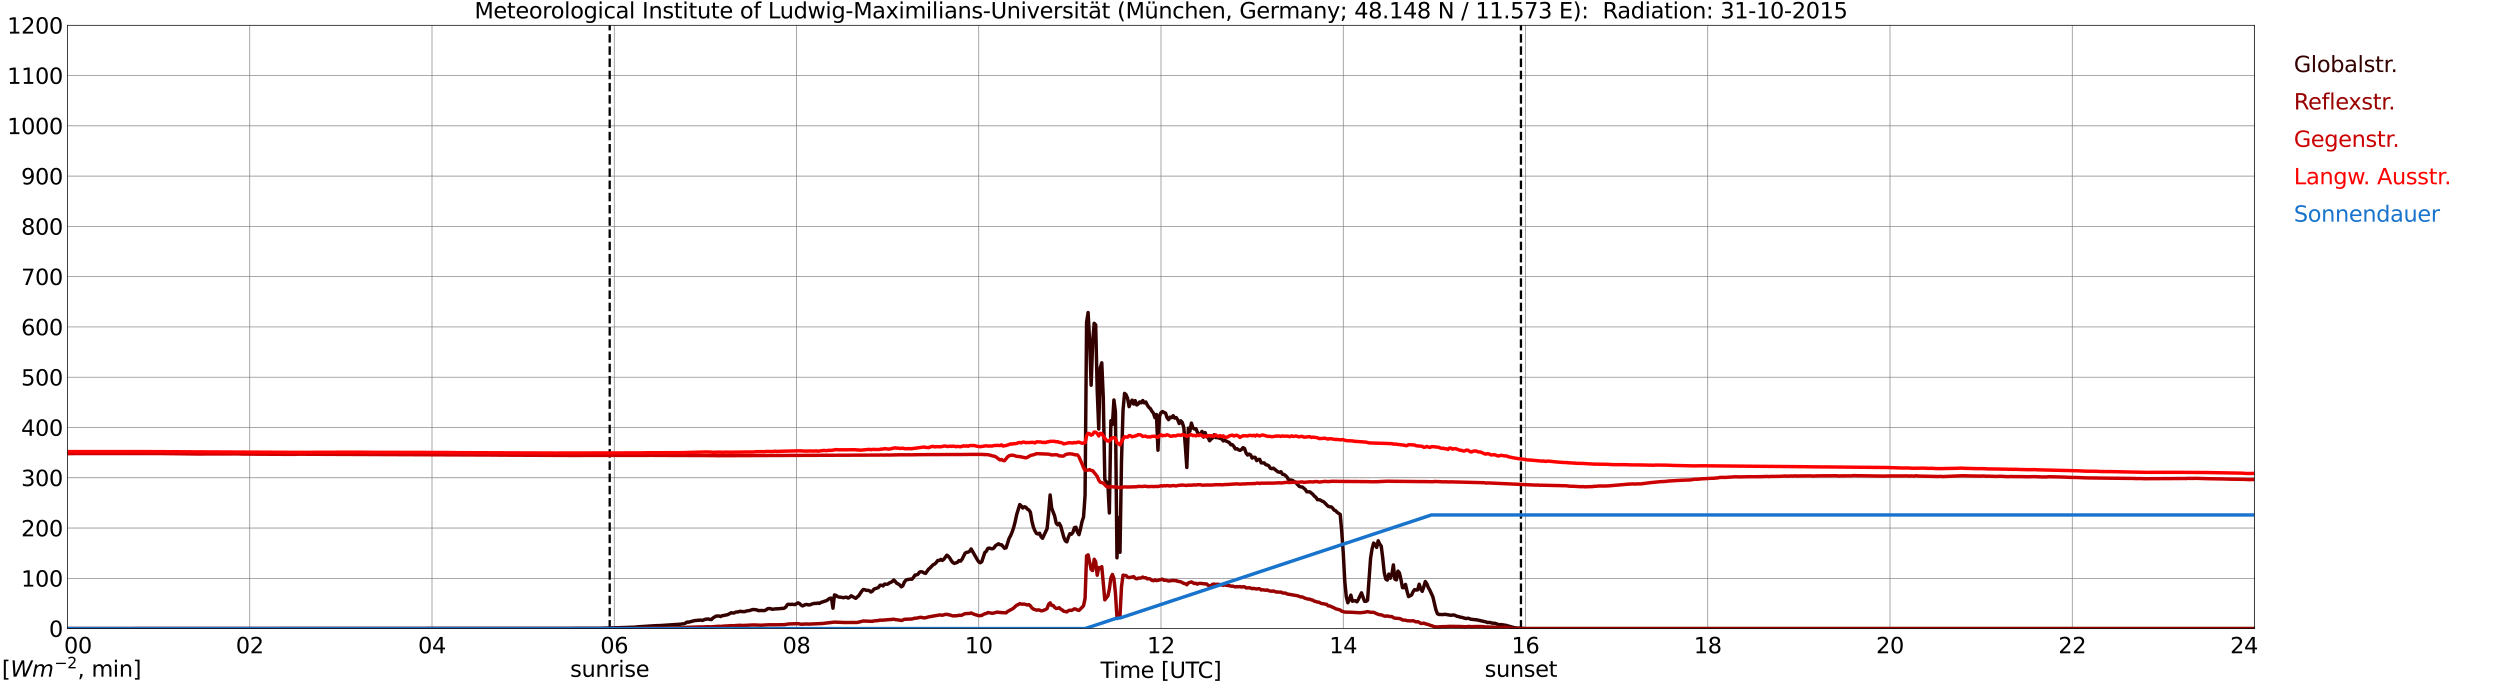 <?xml version="1.0" encoding="utf-8" standalone="no"?>
<!DOCTYPE svg PUBLIC "-//W3C//DTD SVG 1.1//EN"
  "http://www.w3.org/Graphics/SVG/1.1/DTD/svg11.dtd">
<svg xmlns:xlink="http://www.w3.org/1999/xlink" width="1085.4pt" height="296.64pt" viewBox="0 0 1085.4 296.64" xmlns="http://www.w3.org/2000/svg" version="1.1">
 <defs>
  <style type="text/css">*{stroke-linejoin: round; stroke-linecap: butt}</style>
 </defs>
 <g id="figure_1">
  <g id="patch_1">
   <path d="M 0 296.64 
L 1085.4 296.64 
L 1085.4 0 
L 0 0 
z
" style="fill: #ffffff"/>
  </g>
  <g id="axes_1">
   <g id="patch_2">
    <path d="M 29.306 272.909 
L 978.814 272.909 
L 978.814 10.976 
L 29.306 10.976 
z
" style="fill: #ffffff"/>
   </g>
   <g id="patch_3">
    <path d="M 978.814 272.909 
L 978.814 272.909 
L 978.814 10.976 
L 978.814 10.976 
z
" clip-path="url(#pf6ad3463ab)" style="fill: #d3d3d3; opacity: 0.25; stroke: #d3d3d3; stroke-linejoin: miter"/>
   </g>
   <g id="matplotlib.axis_1">
    <g id="xtick_1">
     <g id="line2d_1">
      <path d="M 29.306 272.909 
L 29.306 10.976 
" clip-path="url(#pf6ad3463ab)" style="fill: none; stroke: #808080; stroke-width: 0.3; stroke-linecap: square"/>
     </g>
     <g id="line2d_2"/>
     <g id="text_1">
      <!--    00 -->
      <g transform="translate(18.733 283.627) scale(0.095 -0.095)">
       <defs>
        <path id="DejaVuSans-20" transform="scale(0.016)"/>
        <path id="DejaVuSans-30" d="M 2034 4250 
Q 1547 4250 1301 3770 
Q 1056 3291 1056 2328 
Q 1056 1369 1301 889 
Q 1547 409 2034 409 
Q 2525 409 2770 889 
Q 3016 1369 3016 2328 
Q 3016 3291 2770 3770 
Q 2525 4250 2034 4250 
z
M 2034 4750 
Q 2819 4750 3233 4129 
Q 3647 3509 3647 2328 
Q 3647 1150 3233 529 
Q 2819 -91 2034 -91 
Q 1250 -91 836 529 
Q 422 1150 422 2328 
Q 422 3509 836 4129 
Q 1250 4750 2034 4750 
z
" transform="scale(0.016)"/>
       </defs>
       <use xlink:href="#DejaVuSans-20"/>
       <use xlink:href="#DejaVuSans-20" transform="translate(31.787 0)"/>
       <use xlink:href="#DejaVuSans-20" transform="translate(63.574 0)"/>
       <use xlink:href="#DejaVuSans-30" transform="translate(95.361 0)"/>
       <use xlink:href="#DejaVuSans-30" transform="translate(158.984 0)"/>
      </g>
     </g>
    </g>
    <g id="xtick_2">
     <g id="line2d_3">
      <path d="M 108.431 272.909 
L 108.431 10.976 
" clip-path="url(#pf6ad3463ab)" style="fill: none; stroke: #808080; stroke-width: 0.3; stroke-linecap: square"/>
     </g>
     <g id="line2d_4"/>
     <g id="text_2">
      <!-- 02 -->
      <g transform="translate(102.387 283.627) scale(0.095 -0.095)">
       <defs>
        <path id="DejaVuSans-32" d="M 1228 531 
L 3431 531 
L 3431 0 
L 469 0 
L 469 531 
Q 828 903 1448 1529 
Q 2069 2156 2228 2338 
Q 2531 2678 2651 2914 
Q 2772 3150 2772 3378 
Q 2772 3750 2511 3984 
Q 2250 4219 1831 4219 
Q 1534 4219 1204 4116 
Q 875 4013 500 3803 
L 500 4441 
Q 881 4594 1212 4672 
Q 1544 4750 1819 4750 
Q 2544 4750 2975 4387 
Q 3406 4025 3406 3419 
Q 3406 3131 3298 2873 
Q 3191 2616 2906 2266 
Q 2828 2175 2409 1742 
Q 1991 1309 1228 531 
z
" transform="scale(0.016)"/>
       </defs>
       <use xlink:href="#DejaVuSans-30"/>
       <use xlink:href="#DejaVuSans-32" transform="translate(63.623 0)"/>
      </g>
     </g>
    </g>
    <g id="xtick_3">
     <g id="line2d_5">
      <path d="M 187.557 272.909 
L 187.557 10.976 
" clip-path="url(#pf6ad3463ab)" style="fill: none; stroke: #808080; stroke-width: 0.3; stroke-linecap: square"/>
     </g>
     <g id="line2d_6"/>
     <g id="text_3">
      <!-- 04 -->
      <g transform="translate(181.513 283.627) scale(0.095 -0.095)">
       <defs>
        <path id="DejaVuSans-34" d="M 2419 4116 
L 825 1625 
L 2419 1625 
L 2419 4116 
z
M 2253 4666 
L 3047 4666 
L 3047 1625 
L 3713 1625 
L 3713 1100 
L 3047 1100 
L 3047 0 
L 2419 0 
L 2419 1100 
L 313 1100 
L 313 1709 
L 2253 4666 
z
" transform="scale(0.016)"/>
       </defs>
       <use xlink:href="#DejaVuSans-30"/>
       <use xlink:href="#DejaVuSans-34" transform="translate(63.623 0)"/>
      </g>
     </g>
    </g>
    <g id="xtick_4">
     <g id="line2d_7">
      <path d="M 266.683 272.909 
L 266.683 10.976 
" clip-path="url(#pf6ad3463ab)" style="fill: none; stroke: #808080; stroke-width: 0.3; stroke-linecap: square"/>
     </g>
     <g id="line2d_8"/>
     <g id="text_4">
      <!-- 06 -->
      <g transform="translate(260.638 283.627) scale(0.095 -0.095)">
       <defs>
        <path id="DejaVuSans-36" d="M 2113 2584 
Q 1688 2584 1439 2293 
Q 1191 2003 1191 1497 
Q 1191 994 1439 701 
Q 1688 409 2113 409 
Q 2538 409 2786 701 
Q 3034 994 3034 1497 
Q 3034 2003 2786 2293 
Q 2538 2584 2113 2584 
z
M 3366 4563 
L 3366 3988 
Q 3128 4100 2886 4159 
Q 2644 4219 2406 4219 
Q 1781 4219 1451 3797 
Q 1122 3375 1075 2522 
Q 1259 2794 1537 2939 
Q 1816 3084 2150 3084 
Q 2853 3084 3261 2657 
Q 3669 2231 3669 1497 
Q 3669 778 3244 343 
Q 2819 -91 2113 -91 
Q 1303 -91 875 529 
Q 447 1150 447 2328 
Q 447 3434 972 4092 
Q 1497 4750 2381 4750 
Q 2619 4750 2861 4703 
Q 3103 4656 3366 4563 
z
" transform="scale(0.016)"/>
       </defs>
       <use xlink:href="#DejaVuSans-30"/>
       <use xlink:href="#DejaVuSans-36" transform="translate(63.623 0)"/>
      </g>
     </g>
    </g>
    <g id="xtick_5">
     <g id="line2d_9">
      <path d="M 345.808 272.909 
L 345.808 10.976 
" clip-path="url(#pf6ad3463ab)" style="fill: none; stroke: #808080; stroke-width: 0.3; stroke-linecap: square"/>
     </g>
     <g id="line2d_10"/>
     <g id="text_5">
      <!-- 08 -->
      <g transform="translate(339.764 283.627) scale(0.095 -0.095)">
       <defs>
        <path id="DejaVuSans-38" d="M 2034 2216 
Q 1584 2216 1326 1975 
Q 1069 1734 1069 1313 
Q 1069 891 1326 650 
Q 1584 409 2034 409 
Q 2484 409 2743 651 
Q 3003 894 3003 1313 
Q 3003 1734 2745 1975 
Q 2488 2216 2034 2216 
z
M 1403 2484 
Q 997 2584 770 2862 
Q 544 3141 544 3541 
Q 544 4100 942 4425 
Q 1341 4750 2034 4750 
Q 2731 4750 3128 4425 
Q 3525 4100 3525 3541 
Q 3525 3141 3298 2862 
Q 3072 2584 2669 2484 
Q 3125 2378 3379 2068 
Q 3634 1759 3634 1313 
Q 3634 634 3220 271 
Q 2806 -91 2034 -91 
Q 1263 -91 848 271 
Q 434 634 434 1313 
Q 434 1759 690 2068 
Q 947 2378 1403 2484 
z
M 1172 3481 
Q 1172 3119 1398 2916 
Q 1625 2713 2034 2713 
Q 2441 2713 2670 2916 
Q 2900 3119 2900 3481 
Q 2900 3844 2670 4047 
Q 2441 4250 2034 4250 
Q 1625 4250 1398 4047 
Q 1172 3844 1172 3481 
z
" transform="scale(0.016)"/>
       </defs>
       <use xlink:href="#DejaVuSans-30"/>
       <use xlink:href="#DejaVuSans-38" transform="translate(63.623 0)"/>
      </g>
     </g>
    </g>
    <g id="xtick_6">
     <g id="line2d_11">
      <path d="M 424.934 272.909 
L 424.934 10.976 
" clip-path="url(#pf6ad3463ab)" style="fill: none; stroke: #808080; stroke-width: 0.3; stroke-linecap: square"/>
     </g>
     <g id="line2d_12"/>
     <g id="text_6">
      <!-- 10 -->
      <g transform="translate(418.89 283.627) scale(0.095 -0.095)">
       <defs>
        <path id="DejaVuSans-31" d="M 794 531 
L 1825 531 
L 1825 4091 
L 703 3866 
L 703 4441 
L 1819 4666 
L 2450 4666 
L 2450 531 
L 3481 531 
L 3481 0 
L 794 0 
L 794 531 
z
" transform="scale(0.016)"/>
       </defs>
       <use xlink:href="#DejaVuSans-31"/>
       <use xlink:href="#DejaVuSans-30" transform="translate(63.623 0)"/>
      </g>
     </g>
    </g>
    <g id="xtick_7">
     <g id="line2d_13">
      <path d="M 504.06 272.909 
L 504.06 10.976 
" clip-path="url(#pf6ad3463ab)" style="fill: none; stroke: #808080; stroke-width: 0.3; stroke-linecap: square"/>
     </g>
     <g id="line2d_14"/>
     <g id="text_7">
      <!-- 12 -->
      <g transform="translate(498.015 283.627) scale(0.095 -0.095)">
       <use xlink:href="#DejaVuSans-31"/>
       <use xlink:href="#DejaVuSans-32" transform="translate(63.623 0)"/>
      </g>
     </g>
    </g>
    <g id="xtick_8">
     <g id="line2d_15">
      <path d="M 583.185 272.909 
L 583.185 10.976 
" clip-path="url(#pf6ad3463ab)" style="fill: none; stroke: #808080; stroke-width: 0.3; stroke-linecap: square"/>
     </g>
     <g id="line2d_16"/>
     <g id="text_8">
      <!-- 14 -->
      <g transform="translate(577.141 283.627) scale(0.095 -0.095)">
       <use xlink:href="#DejaVuSans-31"/>
       <use xlink:href="#DejaVuSans-34" transform="translate(63.623 0)"/>
      </g>
     </g>
    </g>
    <g id="xtick_9">
     <g id="line2d_17">
      <path d="M 662.311 272.909 
L 662.311 10.976 
" clip-path="url(#pf6ad3463ab)" style="fill: none; stroke: #808080; stroke-width: 0.3; stroke-linecap: square"/>
     </g>
     <g id="line2d_18"/>
     <g id="text_9">
      <!-- 16 -->
      <g transform="translate(656.267 283.627) scale(0.095 -0.095)">
       <use xlink:href="#DejaVuSans-31"/>
       <use xlink:href="#DejaVuSans-36" transform="translate(63.623 0)"/>
      </g>
     </g>
    </g>
    <g id="xtick_10">
     <g id="line2d_19">
      <path d="M 741.437 272.909 
L 741.437 10.976 
" clip-path="url(#pf6ad3463ab)" style="fill: none; stroke: #808080; stroke-width: 0.3; stroke-linecap: square"/>
     </g>
     <g id="line2d_20"/>
     <g id="text_10">
      <!-- 18 -->
      <g transform="translate(735.392 283.627) scale(0.095 -0.095)">
       <use xlink:href="#DejaVuSans-31"/>
       <use xlink:href="#DejaVuSans-38" transform="translate(63.623 0)"/>
      </g>
     </g>
    </g>
    <g id="xtick_11">
     <g id="line2d_21">
      <path d="M 820.562 272.909 
L 820.562 10.976 
" clip-path="url(#pf6ad3463ab)" style="fill: none; stroke: #808080; stroke-width: 0.3; stroke-linecap: square"/>
     </g>
     <g id="line2d_22"/>
     <g id="text_11">
      <!-- 20 -->
      <g transform="translate(814.518 283.627) scale(0.095 -0.095)">
       <use xlink:href="#DejaVuSans-32"/>
       <use xlink:href="#DejaVuSans-30" transform="translate(63.623 0)"/>
      </g>
     </g>
    </g>
    <g id="xtick_12">
     <g id="line2d_23">
      <path d="M 899.688 272.909 
L 899.688 10.976 
" clip-path="url(#pf6ad3463ab)" style="fill: none; stroke: #808080; stroke-width: 0.3; stroke-linecap: square"/>
     </g>
     <g id="line2d_24"/>
     <g id="text_12">
      <!-- 22 -->
      <g transform="translate(893.644 283.627) scale(0.095 -0.095)">
       <use xlink:href="#DejaVuSans-32"/>
       <use xlink:href="#DejaVuSans-32" transform="translate(63.623 0)"/>
      </g>
     </g>
    </g>
    <g id="xtick_13">
     <g id="line2d_25">
      <path d="M 978.814 272.909 
L 978.814 10.976 
" clip-path="url(#pf6ad3463ab)" style="fill: none; stroke: #808080; stroke-width: 0.3; stroke-linecap: square"/>
     </g>
     <g id="line2d_26"/>
     <g id="text_13">
      <!-- 24    -->
      <g transform="translate(968.241 283.627) scale(0.095 -0.095)">
       <use xlink:href="#DejaVuSans-32"/>
       <use xlink:href="#DejaVuSans-34" transform="translate(63.623 0)"/>
       <use xlink:href="#DejaVuSans-20" transform="translate(127.246 0)"/>
       <use xlink:href="#DejaVuSans-20" transform="translate(159.033 0)"/>
       <use xlink:href="#DejaVuSans-20" transform="translate(190.82 0)"/>
      </g>
     </g>
    </g>
    <g id="text_14">
     <!-- Time [UTC] -->
     <g transform="translate(477.806 294.322) scale(0.095 -0.095)">
      <defs>
       <path id="DejaVuSans-54" d="M -19 4666 
L 3928 4666 
L 3928 4134 
L 2272 4134 
L 2272 0 
L 1638 0 
L 1638 4134 
L -19 4134 
L -19 4666 
z
" transform="scale(0.016)"/>
       <path id="DejaVuSans-69" d="M 603 3500 
L 1178 3500 
L 1178 0 
L 603 0 
L 603 3500 
z
M 603 4863 
L 1178 4863 
L 1178 4134 
L 603 4134 
L 603 4863 
z
" transform="scale(0.016)"/>
       <path id="DejaVuSans-6d" d="M 3328 2828 
Q 3544 3216 3844 3400 
Q 4144 3584 4550 3584 
Q 5097 3584 5394 3201 
Q 5691 2819 5691 2113 
L 5691 0 
L 5113 0 
L 5113 2094 
Q 5113 2597 4934 2840 
Q 4756 3084 4391 3084 
Q 3944 3084 3684 2787 
Q 3425 2491 3425 1978 
L 3425 0 
L 2847 0 
L 2847 2094 
Q 2847 2600 2669 2842 
Q 2491 3084 2119 3084 
Q 1678 3084 1418 2786 
Q 1159 2488 1159 1978 
L 1159 0 
L 581 0 
L 581 3500 
L 1159 3500 
L 1159 2956 
Q 1356 3278 1631 3431 
Q 1906 3584 2284 3584 
Q 2666 3584 2933 3390 
Q 3200 3197 3328 2828 
z
" transform="scale(0.016)"/>
       <path id="DejaVuSans-65" d="M 3597 1894 
L 3597 1613 
L 953 1613 
Q 991 1019 1311 708 
Q 1631 397 2203 397 
Q 2534 397 2845 478 
Q 3156 559 3463 722 
L 3463 178 
Q 3153 47 2828 -22 
Q 2503 -91 2169 -91 
Q 1331 -91 842 396 
Q 353 884 353 1716 
Q 353 2575 817 3079 
Q 1281 3584 2069 3584 
Q 2775 3584 3186 3129 
Q 3597 2675 3597 1894 
z
M 3022 2063 
Q 3016 2534 2758 2815 
Q 2500 3097 2075 3097 
Q 1594 3097 1305 2825 
Q 1016 2553 972 2059 
L 3022 2063 
z
" transform="scale(0.016)"/>
       <path id="DejaVuSans-5b" d="M 550 4863 
L 1875 4863 
L 1875 4416 
L 1125 4416 
L 1125 -397 
L 1875 -397 
L 1875 -844 
L 550 -844 
L 550 4863 
z
" transform="scale(0.016)"/>
       <path id="DejaVuSans-55" d="M 556 4666 
L 1191 4666 
L 1191 1831 
Q 1191 1081 1462 751 
Q 1734 422 2344 422 
Q 2950 422 3222 751 
Q 3494 1081 3494 1831 
L 3494 4666 
L 4128 4666 
L 4128 1753 
Q 4128 841 3676 375 
Q 3225 -91 2344 -91 
Q 1459 -91 1007 375 
Q 556 841 556 1753 
L 556 4666 
z
" transform="scale(0.016)"/>
       <path id="DejaVuSans-43" d="M 4122 4306 
L 4122 3641 
Q 3803 3938 3442 4084 
Q 3081 4231 2675 4231 
Q 1875 4231 1450 3742 
Q 1025 3253 1025 2328 
Q 1025 1406 1450 917 
Q 1875 428 2675 428 
Q 3081 428 3442 575 
Q 3803 722 4122 1019 
L 4122 359 
Q 3791 134 3420 21 
Q 3050 -91 2638 -91 
Q 1578 -91 968 557 
Q 359 1206 359 2328 
Q 359 3453 968 4101 
Q 1578 4750 2638 4750 
Q 3056 4750 3426 4639 
Q 3797 4528 4122 4306 
z
" transform="scale(0.016)"/>
       <path id="DejaVuSans-5d" d="M 1947 4863 
L 1947 -844 
L 622 -844 
L 622 -397 
L 1369 -397 
L 1369 4416 
L 622 4416 
L 622 4863 
L 1947 4863 
z
" transform="scale(0.016)"/>
      </defs>
      <use xlink:href="#DejaVuSans-54"/>
      <use xlink:href="#DejaVuSans-69" transform="translate(57.959 0)"/>
      <use xlink:href="#DejaVuSans-6d" transform="translate(85.742 0)"/>
      <use xlink:href="#DejaVuSans-65" transform="translate(183.154 0)"/>
      <use xlink:href="#DejaVuSans-20" transform="translate(244.678 0)"/>
      <use xlink:href="#DejaVuSans-5b" transform="translate(276.465 0)"/>
      <use xlink:href="#DejaVuSans-55" transform="translate(315.479 0)"/>
      <use xlink:href="#DejaVuSans-54" transform="translate(388.672 0)"/>
      <use xlink:href="#DejaVuSans-43" transform="translate(443.881 0)"/>
      <use xlink:href="#DejaVuSans-5d" transform="translate(513.705 0)"/>
     </g>
    </g>
   </g>
   <g id="matplotlib.axis_2">
    <g id="ytick_1">
     <g id="line2d_27">
      <path d="M 29.306 272.909 
L 978.814 272.909 
" clip-path="url(#pf6ad3463ab)" style="fill: none; stroke: #808080; stroke-width: 0.3; stroke-linecap: square"/>
     </g>
     <g id="line2d_28"/>
     <g id="text_15">
      <!-- 0 -->
      <g transform="translate(21.261 276.518) scale(0.095 -0.095)">
       <use xlink:href="#DejaVuSans-30"/>
      </g>
     </g>
    </g>
    <g id="ytick_2">
     <g id="line2d_29">
      <path d="M 29.306 251.081 
L 978.814 251.081 
" clip-path="url(#pf6ad3463ab)" style="fill: none; stroke: #808080; stroke-width: 0.3; stroke-linecap: square"/>
     </g>
     <g id="line2d_30"/>
     <g id="text_16">
      <!-- 100 -->
      <g transform="translate(9.173 254.69) scale(0.095 -0.095)">
       <use xlink:href="#DejaVuSans-31"/>
       <use xlink:href="#DejaVuSans-30" transform="translate(63.623 0)"/>
       <use xlink:href="#DejaVuSans-30" transform="translate(127.246 0)"/>
      </g>
     </g>
    </g>
    <g id="ytick_3">
     <g id="line2d_31">
      <path d="M 29.306 229.253 
L 978.814 229.253 
" clip-path="url(#pf6ad3463ab)" style="fill: none; stroke: #808080; stroke-width: 0.3; stroke-linecap: square"/>
     </g>
     <g id="line2d_32"/>
     <g id="text_17">
      <!-- 200 -->
      <g transform="translate(9.173 232.863) scale(0.095 -0.095)">
       <use xlink:href="#DejaVuSans-32"/>
       <use xlink:href="#DejaVuSans-30" transform="translate(63.623 0)"/>
       <use xlink:href="#DejaVuSans-30" transform="translate(127.246 0)"/>
      </g>
     </g>
    </g>
    <g id="ytick_4">
     <g id="line2d_33">
      <path d="M 29.306 207.426 
L 978.814 207.426 
" clip-path="url(#pf6ad3463ab)" style="fill: none; stroke: #808080; stroke-width: 0.3; stroke-linecap: square"/>
     </g>
     <g id="line2d_34"/>
     <g id="text_18">
      <!-- 300 -->
      <g transform="translate(9.173 211.035) scale(0.095 -0.095)">
       <defs>
        <path id="DejaVuSans-33" d="M 2597 2516 
Q 3050 2419 3304 2112 
Q 3559 1806 3559 1356 
Q 3559 666 3084 287 
Q 2609 -91 1734 -91 
Q 1441 -91 1130 -33 
Q 819 25 488 141 
L 488 750 
Q 750 597 1062 519 
Q 1375 441 1716 441 
Q 2309 441 2620 675 
Q 2931 909 2931 1356 
Q 2931 1769 2642 2001 
Q 2353 2234 1838 2234 
L 1294 2234 
L 1294 2753 
L 1863 2753 
Q 2328 2753 2575 2939 
Q 2822 3125 2822 3475 
Q 2822 3834 2567 4026 
Q 2313 4219 1838 4219 
Q 1578 4219 1281 4162 
Q 984 4106 628 3988 
L 628 4550 
Q 988 4650 1302 4700 
Q 1616 4750 1894 4750 
Q 2613 4750 3031 4423 
Q 3450 4097 3450 3541 
Q 3450 3153 3228 2886 
Q 3006 2619 2597 2516 
z
" transform="scale(0.016)"/>
       </defs>
       <use xlink:href="#DejaVuSans-33"/>
       <use xlink:href="#DejaVuSans-30" transform="translate(63.623 0)"/>
       <use xlink:href="#DejaVuSans-30" transform="translate(127.246 0)"/>
      </g>
     </g>
    </g>
    <g id="ytick_5">
     <g id="line2d_35">
      <path d="M 29.306 185.598 
L 978.814 185.598 
" clip-path="url(#pf6ad3463ab)" style="fill: none; stroke: #808080; stroke-width: 0.3; stroke-linecap: square"/>
     </g>
     <g id="line2d_36"/>
     <g id="text_19">
      <!-- 400 -->
      <g transform="translate(9.173 189.207) scale(0.095 -0.095)">
       <use xlink:href="#DejaVuSans-34"/>
       <use xlink:href="#DejaVuSans-30" transform="translate(63.623 0)"/>
       <use xlink:href="#DejaVuSans-30" transform="translate(127.246 0)"/>
      </g>
     </g>
    </g>
    <g id="ytick_6">
     <g id="line2d_37">
      <path d="M 29.306 163.77 
L 978.814 163.77 
" clip-path="url(#pf6ad3463ab)" style="fill: none; stroke: #808080; stroke-width: 0.3; stroke-linecap: square"/>
     </g>
     <g id="line2d_38"/>
     <g id="text_20">
      <!-- 500 -->
      <g transform="translate(9.173 167.379) scale(0.095 -0.095)">
       <defs>
        <path id="DejaVuSans-35" d="M 691 4666 
L 3169 4666 
L 3169 4134 
L 1269 4134 
L 1269 2991 
Q 1406 3038 1543 3061 
Q 1681 3084 1819 3084 
Q 2600 3084 3056 2656 
Q 3513 2228 3513 1497 
Q 3513 744 3044 326 
Q 2575 -91 1722 -91 
Q 1428 -91 1123 -41 
Q 819 9 494 109 
L 494 744 
Q 775 591 1075 516 
Q 1375 441 1709 441 
Q 2250 441 2565 725 
Q 2881 1009 2881 1497 
Q 2881 1984 2565 2268 
Q 2250 2553 1709 2553 
Q 1456 2553 1204 2497 
Q 953 2441 691 2322 
L 691 4666 
z
" transform="scale(0.016)"/>
       </defs>
       <use xlink:href="#DejaVuSans-35"/>
       <use xlink:href="#DejaVuSans-30" transform="translate(63.623 0)"/>
       <use xlink:href="#DejaVuSans-30" transform="translate(127.246 0)"/>
      </g>
     </g>
    </g>
    <g id="ytick_7">
     <g id="line2d_39">
      <path d="M 29.306 141.942 
L 978.814 141.942 
" clip-path="url(#pf6ad3463ab)" style="fill: none; stroke: #808080; stroke-width: 0.3; stroke-linecap: square"/>
     </g>
     <g id="line2d_40"/>
     <g id="text_21">
      <!-- 600 -->
      <g transform="translate(9.173 145.551) scale(0.095 -0.095)">
       <use xlink:href="#DejaVuSans-36"/>
       <use xlink:href="#DejaVuSans-30" transform="translate(63.623 0)"/>
       <use xlink:href="#DejaVuSans-30" transform="translate(127.246 0)"/>
      </g>
     </g>
    </g>
    <g id="ytick_8">
     <g id="line2d_41">
      <path d="M 29.306 120.114 
L 978.814 120.114 
" clip-path="url(#pf6ad3463ab)" style="fill: none; stroke: #808080; stroke-width: 0.3; stroke-linecap: square"/>
     </g>
     <g id="line2d_42"/>
     <g id="text_22">
      <!-- 700 -->
      <g transform="translate(9.173 123.724) scale(0.095 -0.095)">
       <defs>
        <path id="DejaVuSans-37" d="M 525 4666 
L 3525 4666 
L 3525 4397 
L 1831 0 
L 1172 0 
L 2766 4134 
L 525 4134 
L 525 4666 
z
" transform="scale(0.016)"/>
       </defs>
       <use xlink:href="#DejaVuSans-37"/>
       <use xlink:href="#DejaVuSans-30" transform="translate(63.623 0)"/>
       <use xlink:href="#DejaVuSans-30" transform="translate(127.246 0)"/>
      </g>
     </g>
    </g>
    <g id="ytick_9">
     <g id="line2d_43">
      <path d="M 29.306 98.287 
L 978.814 98.287 
" clip-path="url(#pf6ad3463ab)" style="fill: none; stroke: #808080; stroke-width: 0.3; stroke-linecap: square"/>
     </g>
     <g id="line2d_44"/>
     <g id="text_23">
      <!-- 800 -->
      <g transform="translate(9.173 101.896) scale(0.095 -0.095)">
       <use xlink:href="#DejaVuSans-38"/>
       <use xlink:href="#DejaVuSans-30" transform="translate(63.623 0)"/>
       <use xlink:href="#DejaVuSans-30" transform="translate(127.246 0)"/>
      </g>
     </g>
    </g>
    <g id="ytick_10">
     <g id="line2d_45">
      <path d="M 29.306 76.459 
L 978.814 76.459 
" clip-path="url(#pf6ad3463ab)" style="fill: none; stroke: #808080; stroke-width: 0.3; stroke-linecap: square"/>
     </g>
     <g id="line2d_46"/>
     <g id="text_24">
      <!-- 900 -->
      <g transform="translate(9.173 80.068) scale(0.095 -0.095)">
       <defs>
        <path id="DejaVuSans-39" d="M 703 97 
L 703 672 
Q 941 559 1184 500 
Q 1428 441 1663 441 
Q 2288 441 2617 861 
Q 2947 1281 2994 2138 
Q 2813 1869 2534 1725 
Q 2256 1581 1919 1581 
Q 1219 1581 811 2004 
Q 403 2428 403 3163 
Q 403 3881 828 4315 
Q 1253 4750 1959 4750 
Q 2769 4750 3195 4129 
Q 3622 3509 3622 2328 
Q 3622 1225 3098 567 
Q 2575 -91 1691 -91 
Q 1453 -91 1209 -44 
Q 966 3 703 97 
z
M 1959 2075 
Q 2384 2075 2632 2365 
Q 2881 2656 2881 3163 
Q 2881 3666 2632 3958 
Q 2384 4250 1959 4250 
Q 1534 4250 1286 3958 
Q 1038 3666 1038 3163 
Q 1038 2656 1286 2365 
Q 1534 2075 1959 2075 
z
" transform="scale(0.016)"/>
       </defs>
       <use xlink:href="#DejaVuSans-39"/>
       <use xlink:href="#DejaVuSans-30" transform="translate(63.623 0)"/>
       <use xlink:href="#DejaVuSans-30" transform="translate(127.246 0)"/>
      </g>
     </g>
    </g>
    <g id="ytick_11">
     <g id="line2d_47">
      <path d="M 29.306 54.631 
L 978.814 54.631 
" clip-path="url(#pf6ad3463ab)" style="fill: none; stroke: #808080; stroke-width: 0.3; stroke-linecap: square"/>
     </g>
     <g id="line2d_48"/>
     <g id="text_25">
      <!-- 1000 -->
      <g transform="translate(3.128 58.24) scale(0.095 -0.095)">
       <use xlink:href="#DejaVuSans-31"/>
       <use xlink:href="#DejaVuSans-30" transform="translate(63.623 0)"/>
       <use xlink:href="#DejaVuSans-30" transform="translate(127.246 0)"/>
       <use xlink:href="#DejaVuSans-30" transform="translate(190.869 0)"/>
      </g>
     </g>
    </g>
    <g id="ytick_12">
     <g id="line2d_49">
      <path d="M 29.306 32.803 
L 978.814 32.803 
" clip-path="url(#pf6ad3463ab)" style="fill: none; stroke: #808080; stroke-width: 0.3; stroke-linecap: square"/>
     </g>
     <g id="line2d_50"/>
     <g id="text_26">
      <!-- 1100 -->
      <g transform="translate(3.128 36.413) scale(0.095 -0.095)">
       <use xlink:href="#DejaVuSans-31"/>
       <use xlink:href="#DejaVuSans-31" transform="translate(63.623 0)"/>
       <use xlink:href="#DejaVuSans-30" transform="translate(127.246 0)"/>
       <use xlink:href="#DejaVuSans-30" transform="translate(190.869 0)"/>
      </g>
     </g>
    </g>
    <g id="ytick_13">
     <g id="line2d_51">
      <path d="M 29.306 10.976 
L 978.814 10.976 
" clip-path="url(#pf6ad3463ab)" style="fill: none; stroke: #808080; stroke-width: 0.3; stroke-linecap: square"/>
     </g>
     <g id="line2d_52"/>
     <g id="text_27">
      <!-- 1200 -->
      <g transform="translate(3.128 14.585) scale(0.095 -0.095)">
       <use xlink:href="#DejaVuSans-31"/>
       <use xlink:href="#DejaVuSans-32" transform="translate(63.623 0)"/>
       <use xlink:href="#DejaVuSans-30" transform="translate(127.246 0)"/>
       <use xlink:href="#DejaVuSans-30" transform="translate(190.869 0)"/>
      </g>
     </g>
    </g>
   </g>
   <g id="line2d_53">
    <path d="M 264.705 272.909 
L 264.705 10.976 
" clip-path="url(#pf6ad3463ab)" style="fill: none; stroke-dasharray: 3.7,1.6; stroke-dashoffset: 0; stroke: #000000"/>
   </g>
   <g id="line2d_54">
    <path d="M 660.333 272.909 
L 660.333 10.976 
" clip-path="url(#pf6ad3463ab)" style="fill: none; stroke-dasharray: 3.7,1.6; stroke-dashoffset: 0; stroke: #000000"/>
   </g>
   <g id="line2d_55">
    <path d="M 29.306 272.909 
L 260.089 272.804 
L 275.255 272.3 
L 277.233 272.108 
L 280.53 271.913 
L 282.508 271.778 
L 285.145 271.623 
L 286.464 271.603 
L 295.696 270.984 
L 296.355 270.868 
L 297.014 270.868 
L 298.333 270.054 
L 298.992 270.113 
L 301.63 269.434 
L 304.267 269.22 
L 304.927 269.375 
L 306.246 268.853 
L 307.564 268.738 
L 308.224 268.93 
L 308.883 268.989 
L 309.543 268.31 
L 310.861 267.498 
L 312.18 267.439 
L 312.839 267.69 
L 313.499 267.343 
L 315.477 266.974 
L 316.136 266.78 
L 317.455 266.024 
L 318.114 266.162 
L 318.774 266.103 
L 319.433 265.773 
L 320.752 265.599 
L 321.411 265.367 
L 322.071 265.542 
L 323.39 265.542 
L 324.049 265.269 
L 325.368 265.094 
L 326.686 264.669 
L 327.346 264.632 
L 328.665 264.824 
L 329.324 265.134 
L 329.983 265.057 
L 331.961 265.094 
L 332.621 264.767 
L 333.28 264.282 
L 333.94 264.184 
L 334.599 264.263 
L 335.258 264.533 
L 336.577 264.359 
L 338.555 264.263 
L 339.215 264.147 
L 339.874 264.167 
L 340.533 264.029 
L 341.193 263.508 
L 341.852 262.482 
L 342.512 262.327 
L 343.171 262.462 
L 343.83 262.346 
L 345.149 262.499 
L 346.468 261.726 
L 347.127 262.036 
L 347.787 262.693 
L 348.446 263.062 
L 349.765 262.462 
L 350.424 262.462 
L 351.083 262.654 
L 351.743 262.578 
L 352.402 262.268 
L 353.721 261.938 
L 354.38 261.997 
L 355.04 261.803 
L 355.699 261.997 
L 356.359 261.571 
L 358.996 260.718 
L 359.655 260.157 
L 360.315 259.751 
L 360.974 259.692 
L 361.634 264.049 
L 362.293 258.297 
L 362.952 258.492 
L 363.612 259.013 
L 364.271 259.227 
L 364.93 259.266 
L 366.249 259.517 
L 366.909 259.304 
L 367.568 259.286 
L 368.227 259.672 
L 368.887 259.304 
L 369.546 258.666 
L 371.524 259.768 
L 372.843 258.607 
L 374.162 256.612 
L 374.821 255.936 
L 375.481 256.032 
L 376.14 256.342 
L 376.799 256.283 
L 377.459 256.457 
L 378.118 257.038 
L 378.777 256.632 
L 379.437 255.761 
L 380.756 255.333 
L 381.415 255.023 
L 382.074 254.113 
L 382.734 254.056 
L 383.393 254.386 
L 384.053 253.572 
L 384.712 253.668 
L 385.371 253.631 
L 386.031 253.146 
L 387.349 252.526 
L 388.009 251.81 
L 388.668 252.41 
L 389.328 253.242 
L 389.987 253.552 
L 390.646 253.997 
L 391.306 254.772 
L 391.965 254.346 
L 392.624 252.757 
L 393.284 251.886 
L 393.943 251.635 
L 395.262 251.422 
L 395.921 251.48 
L 396.581 250.725 
L 397.24 249.68 
L 397.899 249.601 
L 398.559 249.291 
L 399.218 248.381 
L 399.878 248.206 
L 400.537 248.342 
L 401.196 248.75 
L 401.856 248.942 
L 403.175 247.065 
L 403.834 246.541 
L 405.153 245.166 
L 405.812 244.895 
L 406.471 244.216 
L 407.131 243.345 
L 407.79 243.345 
L 408.45 242.861 
L 409.109 243.326 
L 409.768 242.804 
L 411.087 241.04 
L 411.746 241.525 
L 412.406 242.376 
L 413.065 243.481 
L 413.725 244.275 
L 414.384 244.605 
L 415.703 244.12 
L 416.362 243.365 
L 417.022 243.636 
L 417.681 242.821 
L 419 240.169 
L 419.659 239.8 
L 420.318 239.704 
L 420.978 239.355 
L 421.637 238.329 
L 424.275 242.939 
L 424.934 243.906 
L 425.593 244.334 
L 426.253 243.85 
L 427.572 239.879 
L 428.231 239.336 
L 428.89 238.078 
L 429.55 237.96 
L 430.209 238.194 
L 430.869 238.29 
L 431.528 237.904 
L 432.187 236.934 
L 433.506 236.083 
L 434.165 236.528 
L 434.825 236.509 
L 436.144 238.039 
L 436.803 237.845 
L 438.122 233.719 
L 438.781 232.519 
L 439.44 230.969 
L 440.1 228.994 
L 440.759 226.437 
L 441.419 223.358 
L 442.737 219.058 
L 443.397 219.697 
L 444.056 220.568 
L 444.716 220.027 
L 445.375 220.201 
L 446.034 221.053 
L 446.694 221.402 
L 447.353 222.369 
L 448.012 226.263 
L 448.672 228.917 
L 449.331 230.465 
L 449.991 231.608 
L 450.65 231.82 
L 451.309 231.493 
L 451.969 233.003 
L 452.628 233.7 
L 454.606 229.535 
L 455.266 222.853 
L 455.925 214.893 
L 456.584 220.529 
L 457.903 224.093 
L 458.563 227.173 
L 459.222 227.869 
L 459.881 227.212 
L 460.541 228.47 
L 461.859 233.254 
L 462.519 234.824 
L 463.178 235.249 
L 463.838 233.254 
L 464.497 231.724 
L 465.156 231.938 
L 465.816 231.144 
L 466.475 229.09 
L 467.134 228.897 
L 467.794 231.028 
L 468.453 232.13 
L 469.113 229.594 
L 469.772 226.457 
L 470.431 224.482 
L 471.091 215.087 
L 471.75 139.978 
L 472.409 135.697 
L 473.069 148.093 
L 473.728 167.249 
L 474.388 148.733 
L 475.047 140.366 
L 475.706 141.063 
L 476.366 169.495 
L 477.025 186.248 
L 477.685 159.695 
L 478.344 157.525 
L 479.003 172.711 
L 479.663 208.29 
L 480.322 209.161 
L 480.981 209.761 
L 481.641 222.718 
L 482.3 182.647 
L 482.96 184.332 
L 483.619 173.66 
L 484.278 178.908 
L 484.938 242.184 
L 485.597 224.693 
L 486.256 239.781 
L 486.916 199.825 
L 487.575 178.152 
L 488.235 170.792 
L 488.894 171.355 
L 489.553 172.981 
L 490.213 176.546 
L 490.872 174.666 
L 491.532 173.717 
L 492.191 175.422 
L 492.85 173.931 
L 493.51 175.828 
L 494.169 175.363 
L 494.828 174.492 
L 495.488 174.917 
L 496.147 173.892 
L 496.807 174.917 
L 497.466 174.531 
L 498.125 175.887 
L 498.785 176.836 
L 499.444 177.397 
L 500.103 178.541 
L 500.763 179.372 
L 501.422 181.328 
L 502.082 179.953 
L 502.741 195.468 
L 503.4 180.671 
L 504.06 179.178 
L 504.719 178.676 
L 505.379 179.082 
L 506.038 179.353 
L 506.697 181.348 
L 507.357 182.201 
L 508.016 181.097 
L 508.675 181.328 
L 509.335 180.477 
L 509.994 181.503 
L 510.654 181.291 
L 511.313 182.278 
L 511.972 183.886 
L 512.632 182.703 
L 513.291 183.422 
L 513.95 185.552 
L 514.61 193.493 
L 515.269 202.964 
L 515.929 185.879 
L 516.588 187.254 
L 517.247 183.692 
L 517.907 185.707 
L 518.566 186.248 
L 519.226 186.133 
L 519.885 187.682 
L 520.544 188.902 
L 521.204 188.398 
L 521.863 187.294 
L 522.522 189.773 
L 523.182 187.798 
L 523.841 189.522 
L 524.501 189.948 
L 525.16 191.362 
L 525.819 190.607 
L 526.479 190.142 
L 527.138 188.748 
L 527.797 189.968 
L 528.457 189.948 
L 530.435 190.548 
L 531.094 191.439 
L 531.754 191.188 
L 533.732 192.155 
L 534.391 193.104 
L 535.051 193.085 
L 535.71 193.84 
L 536.369 194.944 
L 537.029 194.809 
L 537.688 195.274 
L 538.348 195.525 
L 539.007 195.158 
L 539.666 194.364 
L 540.326 194.713 
L 540.985 196.649 
L 541.644 197.559 
L 542.304 197.134 
L 542.963 197.5 
L 543.623 198.876 
L 544.282 198.509 
L 544.941 198.566 
L 545.601 199.98 
L 546.26 199.495 
L 546.919 199.439 
L 547.579 200.969 
L 548.898 200.989 
L 549.557 201.761 
L 550.216 201.899 
L 550.876 202.226 
L 551.535 203.291 
L 552.195 203.505 
L 552.854 203.274 
L 554.832 204.861 
L 555.491 205.035 
L 556.151 204.804 
L 556.81 205.926 
L 557.47 206.005 
L 558.129 206.487 
L 558.788 207.126 
L 559.448 208.27 
L 560.107 208.425 
L 560.766 208.465 
L 561.426 208.735 
L 562.745 209.702 
L 564.063 211.156 
L 564.723 211.387 
L 565.382 211.407 
L 566.701 212.511 
L 567.36 213.518 
L 568.679 213.537 
L 569.998 214.622 
L 570.657 215.436 
L 571.317 215.882 
L 571.976 216.947 
L 572.635 216.927 
L 573.295 217.121 
L 573.954 217.586 
L 574.613 217.778 
L 576.592 219.773 
L 577.251 220.027 
L 577.91 220.046 
L 578.57 220.588 
L 579.229 221.478 
L 579.889 221.731 
L 580.548 222.447 
L 581.867 223.358 
L 582.526 230.775 
L 583.185 240.034 
L 583.845 252.312 
L 584.504 259.092 
L 585.164 261.707 
L 585.823 260.332 
L 586.482 258.376 
L 587.142 261.028 
L 587.801 260.853 
L 588.46 260.816 
L 589.12 261.279 
L 589.779 260.196 
L 591.098 257.387 
L 592.417 261.028 
L 593.076 261.087 
L 593.736 260.583 
L 595.054 242.28 
L 595.714 238.231 
L 596.373 235.773 
L 597.032 236.393 
L 597.692 237.67 
L 598.351 234.784 
L 599.011 236.179 
L 599.67 237.089 
L 600.329 242.26 
L 600.989 248.632 
L 601.648 251.382 
L 602.307 251.847 
L 602.967 249.252 
L 603.626 251.035 
L 604.286 249.387 
L 604.945 245.262 
L 605.604 251.441 
L 606.264 251.751 
L 606.923 247.955 
L 607.582 248.75 
L 608.242 251.616 
L 608.901 255.102 
L 609.561 255.198 
L 610.22 253.746 
L 610.879 256.708 
L 611.539 259.013 
L 612.858 258.317 
L 613.517 256.863 
L 614.176 255.973 
L 614.836 256.187 
L 615.495 256.071 
L 616.154 253.648 
L 616.814 255.682 
L 617.473 256.728 
L 618.133 254.831 
L 618.792 252.487 
L 619.451 253.436 
L 620.111 255.082 
L 620.77 256.226 
L 622.089 259.111 
L 623.408 264.708 
L 624.067 266.452 
L 624.726 266.78 
L 626.705 266.819 
L 627.364 266.703 
L 630.001 267.148 
L 630.661 267.013 
L 631.32 267.013 
L 632.639 267.594 
L 633.298 267.69 
L 633.958 267.943 
L 634.617 268.019 
L 635.936 268.408 
L 636.595 268.563 
L 637.255 268.408 
L 637.914 268.563 
L 638.573 268.853 
L 641.211 269.124 
L 645.167 270.014 
L 645.827 270.305 
L 646.486 270.228 
L 647.145 270.305 
L 647.805 270.538 
L 649.123 270.615 
L 650.442 271.119 
L 651.102 271.215 
L 651.761 271.178 
L 653.08 271.39 
L 653.739 271.468 
L 657.695 272.59 
L 662.311 272.9 
L 670.883 272.909 
L 978.154 272.909 
L 978.154 272.909 
" clip-path="url(#pf6ad3463ab)" style="fill: none; stroke: #330000; stroke-width: 1.5; stroke-linecap: square"/>
   </g>
   <g id="line2d_56">
    <path d="M 29.306 272.909 
L 275.255 272.909 
L 275.914 272.787 
L 282.508 272.691 
L 285.805 272.691 
L 292.399 272.612 
L 294.377 272.575 
L 297.014 272.555 
L 298.333 272.341 
L 299.652 272.322 
L 302.289 272.245 
L 303.608 272.186 
L 304.927 272.206 
L 307.564 272.09 
L 308.224 272.186 
L 312.18 271.896 
L 312.839 271.975 
L 314.158 271.837 
L 316.136 271.741 
L 317.455 271.625 
L 318.114 271.682 
L 321.411 271.451 
L 322.071 271.566 
L 323.39 271.51 
L 326.027 271.372 
L 327.346 271.335 
L 330.643 271.451 
L 332.621 271.315 
L 333.94 271.256 
L 337.236 271.256 
L 340.533 271.2 
L 342.512 270.89 
L 345.808 270.792 
L 346.468 270.754 
L 347.787 271.025 
L 349.105 270.966 
L 349.765 270.89 
L 351.083 270.966 
L 357.018 270.695 
L 361.634 270.172 
L 362.293 270.095 
L 366.909 270.27 
L 372.184 270.25 
L 374.821 269.611 
L 378.777 269.766 
L 379.437 269.571 
L 381.415 269.416 
L 382.074 269.205 
L 382.734 269.281 
L 387.349 268.914 
L 388.009 268.816 
L 388.668 269.01 
L 389.328 269.05 
L 390.646 269.261 
L 391.306 269.397 
L 391.965 269.205 
L 392.624 268.875 
L 395.921 268.759 
L 397.24 268.371 
L 397.899 268.39 
L 399.218 268.08 
L 399.878 268.022 
L 401.196 268.275 
L 401.856 268.196 
L 403.175 267.829 
L 407.79 267.015 
L 408.45 267.015 
L 409.109 267.131 
L 410.428 266.745 
L 411.087 266.725 
L 412.406 267.015 
L 413.725 267.402 
L 415.703 267.306 
L 416.362 267.094 
L 417.022 267.19 
L 417.681 267.035 
L 419 266.415 
L 420.978 266.336 
L 421.637 266.125 
L 422.956 266.725 
L 424.934 267.306 
L 425.593 267.286 
L 426.253 267.151 
L 427.572 266.454 
L 428.231 266.356 
L 428.89 265.93 
L 430.869 266.28 
L 432.187 265.95 
L 432.847 265.756 
L 434.825 265.97 
L 436.803 266.066 
L 437.462 265.466 
L 439.44 264.42 
L 440.1 263.975 
L 441.419 262.755 
L 442.078 262.521 
L 442.737 262.056 
L 443.397 262.29 
L 444.716 262.27 
L 446.034 262.658 
L 446.694 262.484 
L 447.353 263.045 
L 448.012 263.955 
L 448.672 264.42 
L 449.991 264.905 
L 450.65 264.806 
L 451.309 264.846 
L 451.969 265.215 
L 452.628 265.136 
L 453.947 264.651 
L 454.606 264.189 
L 455.266 262.349 
L 455.925 261.729 
L 456.584 262.87 
L 457.244 262.87 
L 457.903 263.684 
L 458.563 264.169 
L 459.222 264.09 
L 459.881 263.859 
L 460.541 264.479 
L 461.2 264.846 
L 461.859 265.389 
L 463.178 265.66 
L 463.838 265.136 
L 464.497 264.924 
L 465.156 265.04 
L 466.475 264.344 
L 467.134 264.479 
L 467.794 264.846 
L 468.453 265.001 
L 469.772 263.684 
L 470.431 262.986 
L 471.091 259.869 
L 471.75 241.333 
L 472.409 240.907 
L 473.728 247.259 
L 474.388 247.724 
L 475.047 242.806 
L 475.706 243.871 
L 476.366 249.739 
L 477.025 246.408 
L 477.685 246.794 
L 478.344 246.021 
L 479.663 260.43 
L 480.981 258.764 
L 481.641 255.783 
L 482.3 250.882 
L 482.96 249.409 
L 483.619 251.153 
L 484.278 257.505 
L 484.938 267.965 
L 485.597 267.849 
L 486.256 267.21 
L 486.916 254.678 
L 487.575 249.719 
L 488.894 249.894 
L 489.553 250.592 
L 490.213 250.765 
L 491.532 250.533 
L 492.191 250.359 
L 492.85 251.057 
L 493.51 251.288 
L 494.169 251.018 
L 495.488 250.939 
L 496.147 250.533 
L 496.807 250.882 
L 497.466 250.823 
L 498.125 251.347 
L 498.785 251.212 
L 499.444 251.424 
L 500.103 251.948 
L 500.763 252.14 
L 501.422 251.734 
L 502.082 252.083 
L 504.719 251.463 
L 505.379 251.948 
L 506.038 251.869 
L 507.357 252.258 
L 508.675 252.063 
L 509.335 251.948 
L 509.994 252.122 
L 510.654 252.063 
L 511.313 252.373 
L 512.632 252.587 
L 513.95 253.283 
L 514.61 253.419 
L 515.269 253.884 
L 515.929 253.07 
L 517.247 252.644 
L 518.566 253.36 
L 519.226 253.244 
L 519.885 253.633 
L 520.544 253.283 
L 521.204 253.264 
L 523.182 253.515 
L 523.841 253.497 
L 524.501 254.098 
L 525.16 254.349 
L 525.819 254.174 
L 526.479 253.67 
L 527.138 253.574 
L 527.797 253.825 
L 528.457 253.633 
L 529.776 253.825 
L 530.435 253.903 
L 531.094 254.135 
L 531.754 253.923 
L 533.073 254.213 
L 533.732 254.253 
L 534.391 254.484 
L 535.051 254.445 
L 536.369 254.814 
L 537.029 254.678 
L 537.688 254.774 
L 538.348 254.659 
L 539.007 254.89 
L 539.666 254.735 
L 540.326 254.755 
L 540.985 255.239 
L 542.304 255.2 
L 542.963 255.298 
L 543.623 255.588 
L 544.282 255.453 
L 545.601 255.743 
L 546.26 255.569 
L 546.919 255.645 
L 547.579 256.149 
L 548.238 256.053 
L 549.557 256.265 
L 550.216 256.13 
L 550.876 256.499 
L 552.195 256.693 
L 552.854 256.575 
L 554.173 257.06 
L 554.832 257.02 
L 555.491 257.099 
L 556.151 257.06 
L 556.81 257.448 
L 558.129 257.505 
L 558.788 257.874 
L 563.404 258.668 
L 564.723 259.17 
L 565.382 259.17 
L 566.701 259.771 
L 568.02 260.12 
L 568.679 260.12 
L 569.338 260.469 
L 569.998 260.546 
L 570.657 261.05 
L 571.317 261.128 
L 571.976 261.438 
L 572.635 261.419 
L 573.295 261.825 
L 573.954 262.095 
L 574.613 262.095 
L 575.273 262.309 
L 575.932 262.349 
L 576.592 263.025 
L 577.251 263.064 
L 579.229 263.916 
L 579.889 264.304 
L 581.867 264.846 
L 582.526 265.35 
L 583.845 265.736 
L 587.142 265.834 
L 589.12 265.97 
L 590.439 266.027 
L 592.417 265.834 
L 593.736 265.544 
L 595.054 265.834 
L 596.373 265.834 
L 598.351 266.725 
L 599.011 266.9 
L 599.67 266.919 
L 600.989 267.461 
L 601.648 267.539 
L 602.307 267.384 
L 602.967 267.635 
L 604.286 267.694 
L 604.945 268.139 
L 605.604 268.39 
L 607.582 268.526 
L 608.242 268.759 
L 608.901 269.185 
L 610.22 269.261 
L 610.879 269.475 
L 612.198 269.571 
L 613.517 269.495 
L 614.836 270.017 
L 615.495 269.901 
L 616.154 270.172 
L 616.814 270.656 
L 617.473 270.656 
L 618.133 270.54 
L 619.451 271.005 
L 620.111 271.101 
L 620.77 271.431 
L 622.089 271.82 
L 622.748 272.13 
L 624.067 272.186 
L 626.705 272.051 
L 628.023 272.031 
L 629.342 271.935 
L 634.617 272.012 
L 635.936 272.13 
L 637.914 271.975 
L 638.573 272.071 
L 641.211 272.012 
L 643.848 272.031 
L 644.508 272.167 
L 649.783 272.322 
L 651.102 272.575 
L 651.761 272.322 
L 652.42 272.42 
L 653.08 272.302 
L 655.717 272.592 
L 657.036 272.909 
L 978.154 272.909 
L 978.154 272.909 
" clip-path="url(#pf6ad3463ab)" style="fill: none; stroke: #990000; stroke-width: 1.5; stroke-linecap: square"/>
   </g>
   <g id="line2d_57">
    <path d="M 29.306 196.974 
L 31.943 196.922 
L 69.528 196.907 
L 82.056 197.055 
L 86.672 197.125 
L 89.969 197.073 
L 98.541 197.081 
L 103.156 197.055 
L 105.135 197.129 
L 107.113 197.125 
L 109.75 197.177 
L 127.553 197.269 
L 129.532 197.199 
L 214.592 197.568 
L 217.229 197.603 
L 250.858 197.754 
L 253.495 197.721 
L 280.53 197.721 
L 282.508 197.684 
L 283.827 197.703 
L 285.805 197.721 
L 309.543 197.799 
L 311.521 197.852 
L 313.499 197.847 
L 381.415 197.568 
L 382.734 197.527 
L 383.393 197.592 
L 384.712 197.533 
L 386.031 197.559 
L 389.987 197.466 
L 393.284 197.446 
L 394.603 197.463 
L 395.921 197.474 
L 398.559 197.393 
L 415.703 197.332 
L 417.022 197.335 
L 421.637 197.287 
L 425.593 197.271 
L 428.89 197.409 
L 430.209 197.712 
L 430.869 197.937 
L 431.528 198.022 
L 432.187 198.253 
L 434.165 199.694 
L 434.825 199.509 
L 435.484 199.945 
L 436.144 199.993 
L 437.462 198.354 
L 438.122 197.889 
L 438.781 197.697 
L 439.44 197.623 
L 440.1 197.699 
L 441.419 198.147 
L 442.737 198.24 
L 445.375 198.786 
L 446.034 198.555 
L 447.353 197.784 
L 449.331 197.269 
L 449.991 196.955 
L 455.266 197.169 
L 456.584 197.518 
L 458.563 197.413 
L 459.222 197.54 
L 459.881 197.939 
L 460.541 197.922 
L 461.2 198.088 
L 461.859 197.924 
L 462.519 197.428 
L 463.178 197.173 
L 464.497 197.02 
L 465.816 197.177 
L 466.475 197.409 
L 467.794 197.518 
L 468.453 198.378 
L 469.772 201.357 
L 470.431 203.064 
L 471.091 204.154 
L 472.409 204.112 
L 473.069 203.881 
L 473.728 204.265 
L 474.388 204.354 
L 476.366 206.819 
L 477.025 208.425 
L 477.685 209.355 
L 479.003 209.752 
L 480.322 211.138 
L 480.981 211.394 
L 481.641 211.477 
L 482.3 211.304 
L 483.619 211.411 
L 484.278 211.398 
L 486.256 211.704 
L 488.235 211.379 
L 489.553 211.448 
L 492.85 211.35 
L 493.51 211.317 
L 494.169 211.167 
L 496.147 211.221 
L 496.807 211.103 
L 497.466 211.11 
L 498.125 211.276 
L 500.103 211.208 
L 500.763 211.252 
L 502.082 211.189 
L 502.741 211.232 
L 504.06 210.9 
L 504.719 211.007 
L 505.379 210.85 
L 506.038 210.955 
L 506.697 210.8 
L 508.016 211.014 
L 509.335 210.783 
L 510.654 210.986 
L 511.313 210.77 
L 513.291 210.584 
L 515.269 210.774 
L 515.929 210.606 
L 517.247 210.66 
L 518.566 210.503 
L 519.226 210.625 
L 519.885 210.444 
L 521.204 210.453 
L 521.863 210.645 
L 523.182 210.599 
L 525.16 210.556 
L 525.819 210.645 
L 526.479 210.512 
L 527.138 210.536 
L 527.797 210.425 
L 529.116 210.446 
L 529.776 210.412 
L 530.435 210.505 
L 531.754 210.372 
L 533.073 210.337 
L 537.029 210.064 
L 538.348 210.219 
L 539.666 210.095 
L 540.326 210.119 
L 541.644 210.003 
L 543.623 209.999 
L 544.282 209.916 
L 544.941 209.968 
L 545.601 209.755 
L 546.26 209.759 
L 546.919 209.934 
L 547.579 209.737 
L 548.238 209.8 
L 550.216 209.748 
L 552.854 209.748 
L 555.491 209.595 
L 556.151 209.693 
L 558.788 209.386 
L 559.448 209.514 
L 562.745 209.305 
L 563.404 209.397 
L 564.723 209.285 
L 565.382 209.215 
L 566.042 209.427 
L 568.679 209.176 
L 569.998 209.246 
L 571.317 209.074 
L 571.976 209.102 
L 572.635 209.307 
L 575.273 208.997 
L 576.592 209.115 
L 578.57 208.951 
L 581.867 209.01 
L 593.736 209.106 
L 595.714 209.17 
L 597.692 209.148 
L 602.307 208.921 
L 604.286 208.953 
L 616.814 209.093 
L 618.133 209.089 
L 622.089 209.15 
L 622.748 209.054 
L 624.067 209.082 
L 626.705 209.198 
L 628.023 209.178 
L 628.683 209.248 
L 630.001 209.211 
L 644.508 209.582 
L 645.167 209.752 
L 645.827 209.654 
L 666.927 210.621 
L 667.586 210.551 
L 668.246 210.667 
L 669.564 210.663 
L 680.114 210.907 
L 681.433 211.088 
L 683.411 211.134 
L 686.708 211.333 
L 687.368 211.25 
L 688.027 211.363 
L 690.664 211.269 
L 691.324 211.276 
L 691.983 211.143 
L 692.643 211.147 
L 693.961 211.014 
L 697.258 210.99 
L 698.577 210.933 
L 706.49 210.235 
L 707.808 210.161 
L 709.127 210.097 
L 709.786 210.163 
L 711.105 210.075 
L 712.424 210.091 
L 716.38 209.56 
L 720.996 209.111 
L 722.974 209.028 
L 724.293 208.847 
L 727.59 208.663 
L 728.909 208.567 
L 734.184 208.349 
L 735.502 208.087 
L 736.821 208.089 
L 738.14 207.943 
L 743.415 207.626 
L 744.074 207.677 
L 744.734 207.526 
L 745.393 207.546 
L 746.712 207.279 
L 749.349 207.262 
L 753.306 207 
L 755.284 207.046 
L 759.24 206.961 
L 762.537 206.963 
L 764.515 206.939 
L 765.834 206.897 
L 767.153 206.819 
L 767.812 206.919 
L 769.131 206.827 
L 770.449 206.834 
L 771.768 206.795 
L 773.087 206.788 
L 775.065 206.648 
L 775.725 206.744 
L 777.703 206.653 
L 778.362 206.703 
L 779.021 206.62 
L 780.34 206.659 
L 783.637 206.616 
L 785.615 206.609 
L 786.275 206.598 
L 786.934 206.701 
L 788.912 206.596 
L 797.484 206.546 
L 798.143 206.679 
L 799.462 206.594 
L 804.078 206.585 
L 804.737 206.472 
L 806.715 206.535 
L 808.694 206.555 
L 817.265 206.703 
L 821.222 206.631 
L 825.178 206.638 
L 827.816 206.605 
L 828.475 206.675 
L 829.794 206.635 
L 831.112 206.705 
L 831.772 206.546 
L 833.091 206.688 
L 841.663 206.889 
L 842.322 206.814 
L 843.641 206.917 
L 846.278 206.782 
L 852.213 206.541 
L 854.191 206.6 
L 859.466 206.703 
L 861.444 206.644 
L 862.103 206.764 
L 862.763 206.72 
L 864.082 206.758 
L 866.719 206.834 
L 868.697 206.766 
L 871.994 206.958 
L 872.653 206.873 
L 873.972 206.91 
L 875.291 206.917 
L 876.61 206.917 
L 880.566 207 
L 883.204 206.917 
L 886.5 207.081 
L 887.819 207.065 
L 888.479 207.1 
L 889.138 206.972 
L 891.116 207.006 
L 892.435 207.037 
L 895.072 207.092 
L 899.029 207.264 
L 901.666 207.305 
L 905.622 207.476 
L 916.173 207.613 
L 926.723 207.729 
L 927.382 207.803 
L 928.701 207.755 
L 931.338 207.84 
L 948.482 207.744 
L 949.142 207.779 
L 949.801 207.679 
L 951.12 207.705 
L 953.757 207.683 
L 959.032 207.842 
L 965.626 207.954 
L 967.604 208.024 
L 974.857 208.133 
L 976.176 208.235 
L 978.154 208.189 
L 978.154 208.189 
" clip-path="url(#pf6ad3463ab)" style="fill: none; stroke: #cc0000; stroke-width: 1.5; stroke-linecap: square"/>
   </g>
   <g id="line2d_58">
    <path d="M 29.306 196.064 
L 57 196.06 
L 60.297 196.049 
L 63.594 196.071 
L 66.89 196.082 
L 128.872 196.389 
L 155.907 196.309 
L 158.544 196.359 
L 193.492 196.448 
L 198.767 196.518 
L 240.967 196.688 
L 278.552 196.614 
L 279.87 196.575 
L 282.508 196.562 
L 297.014 196.507 
L 298.333 196.444 
L 302.289 196.33 
L 306.905 196.224 
L 308.883 196.306 
L 309.543 196.385 
L 312.18 196.287 
L 313.499 196.357 
L 315.477 196.282 
L 316.796 196.339 
L 324.708 196.232 
L 326.686 196.258 
L 328.665 196.09 
L 331.302 196.084 
L 331.961 196.123 
L 332.621 195.99 
L 335.258 196.045 
L 336.577 195.905 
L 337.236 196.016 
L 338.555 195.933 
L 347.127 195.728 
L 349.765 195.861 
L 351.083 195.807 
L 353.721 195.833 
L 354.38 195.745 
L 355.04 195.907 
L 357.677 195.553 
L 358.996 195.673 
L 359.655 195.521 
L 360.974 195.525 
L 362.293 195.322 
L 362.952 195.2 
L 364.271 195.296 
L 371.524 195.254 
L 372.184 195.359 
L 372.843 195.35 
L 373.502 195.455 
L 376.799 195.15 
L 377.459 195.093 
L 378.118 195.27 
L 378.777 195.102 
L 381.415 195.187 
L 382.734 194.951 
L 383.393 194.977 
L 384.053 194.759 
L 385.371 194.949 
L 386.031 195.003 
L 388.668 194.416 
L 389.328 194.593 
L 389.987 194.541 
L 390.646 194.709 
L 391.965 194.586 
L 392.624 194.781 
L 393.943 194.84 
L 394.603 194.713 
L 395.262 194.864 
L 401.196 194.071 
L 401.856 194.239 
L 403.175 194.333 
L 404.493 193.857 
L 405.153 193.801 
L 405.812 194.06 
L 406.471 193.925 
L 408.45 193.977 
L 409.768 193.689 
L 410.428 193.624 
L 411.087 193.831 
L 411.746 193.853 
L 412.406 193.691 
L 413.065 193.812 
L 413.725 193.702 
L 414.384 193.755 
L 415.043 193.943 
L 415.703 193.788 
L 417.022 193.964 
L 418.34 193.547 
L 419 193.724 
L 419.659 193.561 
L 420.318 193.753 
L 420.978 193.454 
L 422.956 193.432 
L 424.275 193.761 
L 425.593 193.938 
L 428.231 193.523 
L 428.89 193.672 
L 430.869 193.637 
L 431.528 193.432 
L 433.506 193.355 
L 434.165 193.478 
L 434.825 193.135 
L 435.484 193.67 
L 436.803 193.403 
L 438.122 193.008 
L 438.781 192.681 
L 439.44 192.821 
L 440.1 192.604 
L 440.759 192.646 
L 441.419 192.511 
L 442.078 192.222 
L 442.737 192.1 
L 443.397 192.29 
L 444.056 191.939 
L 444.716 191.982 
L 445.375 192.22 
L 446.034 192.105 
L 446.694 192.17 
L 448.012 192.03 
L 448.672 192.061 
L 449.331 192.312 
L 449.991 191.823 
L 451.969 191.895 
L 452.628 192.109 
L 453.287 192.013 
L 453.947 192.168 
L 454.606 191.834 
L 455.266 191.843 
L 455.925 191.598 
L 457.903 191.613 
L 458.563 191.836 
L 459.222 191.729 
L 459.881 192.109 
L 460.541 192.094 
L 461.2 192.316 
L 461.859 192.714 
L 463.178 192.447 
L 463.838 192.246 
L 464.497 192.218 
L 465.816 192.316 
L 466.475 192.12 
L 467.134 192.253 
L 467.794 191.998 
L 468.453 191.95 
L 469.772 192.467 
L 471.091 192.262 
L 471.75 189.223 
L 472.409 188.132 
L 473.069 188.328 
L 473.728 188.946 
L 474.388 188.588 
L 475.047 187.582 
L 475.706 187.652 
L 476.366 188.167 
L 477.025 189.291 
L 477.685 188.128 
L 478.344 188.269 
L 479.663 190.275 
L 480.322 191.111 
L 480.981 191.522 
L 481.641 191.489 
L 482.3 190.505 
L 482.96 190.138 
L 483.619 189.992 
L 484.278 190.249 
L 484.938 192.257 
L 485.597 192.611 
L 486.256 193.15 
L 487.575 190.54 
L 488.235 189.627 
L 489.553 189.793 
L 490.213 189.097 
L 490.872 189.171 
L 491.532 189.662 
L 493.51 189.103 
L 494.169 188.721 
L 494.828 188.748 
L 495.488 188.929 
L 496.147 189.509 
L 496.807 189.372 
L 497.466 189.359 
L 498.125 189.719 
L 498.785 189.621 
L 499.444 189.752 
L 500.103 189.439 
L 501.422 189.4 
L 502.082 189.749 
L 502.741 189.83 
L 503.4 189.188 
L 504.06 188.743 
L 504.719 189.219 
L 505.379 189.042 
L 506.038 189.051 
L 506.697 188.758 
L 507.357 188.97 
L 508.016 189.341 
L 508.675 189.442 
L 509.335 189.149 
L 509.994 189.26 
L 510.654 189.197 
L 511.313 188.902 
L 511.972 188.894 
L 512.632 189.047 
L 513.291 188.68 
L 514.61 189.009 
L 515.269 189.431 
L 516.588 188.909 
L 517.247 188.717 
L 517.907 189.132 
L 518.566 188.985 
L 519.226 189.263 
L 519.885 188.848 
L 520.544 189.103 
L 521.204 188.721 
L 521.863 189.223 
L 522.522 189.505 
L 523.182 189.254 
L 523.841 189.603 
L 524.501 189.134 
L 525.819 189.147 
L 526.479 189.343 
L 527.138 189.348 
L 527.797 188.811 
L 528.457 189.276 
L 529.116 189.472 
L 529.776 189.145 
L 530.435 189.49 
L 531.094 189.228 
L 531.754 189.88 
L 533.073 189.73 
L 533.732 189.191 
L 535.051 188.913 
L 535.71 189.332 
L 536.369 189.027 
L 537.029 188.972 
L 537.688 189.341 
L 538.348 189.922 
L 539.007 189.461 
L 539.666 189.217 
L 540.985 189.208 
L 541.644 189.317 
L 542.304 189.02 
L 542.963 189.009 
L 543.623 189.178 
L 544.282 188.979 
L 544.941 189.322 
L 545.601 188.857 
L 546.919 189.306 
L 547.579 188.975 
L 548.238 188.826 
L 550.216 189.413 
L 551.535 189.472 
L 552.195 189.627 
L 554.173 189.308 
L 555.491 189.335 
L 556.151 189.492 
L 556.81 189.252 
L 557.47 189.381 
L 558.788 189.339 
L 560.107 189.584 
L 560.766 189.212 
L 561.426 189.477 
L 562.745 189.298 
L 564.063 189.688 
L 564.723 189.49 
L 565.382 189.442 
L 566.042 189.787 
L 566.701 189.787 
L 568.02 189.614 
L 568.679 189.557 
L 569.338 189.931 
L 569.998 189.782 
L 571.976 190.044 
L 572.635 190.404 
L 573.954 190.374 
L 575.273 190.23 
L 575.932 190.505 
L 576.592 190.638 
L 577.251 190.465 
L 577.91 190.492 
L 579.229 190.716 
L 579.889 190.812 
L 580.548 190.775 
L 581.867 190.978 
L 582.526 190.88 
L 583.185 190.915 
L 584.504 191.319 
L 587.142 191.408 
L 587.801 191.572 
L 593.076 191.952 
L 594.395 192.292 
L 602.967 192.563 
L 603.626 192.633 
L 604.286 192.587 
L 604.945 192.829 
L 605.604 192.779 
L 609.561 193.261 
L 610.22 193.451 
L 610.879 193.458 
L 611.539 193.043 
L 614.176 193.205 
L 614.836 193.537 
L 617.473 193.772 
L 618.133 194.213 
L 618.792 194.154 
L 619.451 193.812 
L 620.77 194.296 
L 621.429 193.949 
L 622.089 193.908 
L 624.726 194.213 
L 625.386 194.519 
L 626.045 194.7 
L 626.705 194.576 
L 627.364 194.861 
L 628.023 194.827 
L 628.683 195.167 
L 629.342 194.512 
L 630.001 194.589 
L 630.661 195.008 
L 631.32 194.807 
L 631.98 194.787 
L 633.958 195.516 
L 634.617 195.532 
L 635.276 195.824 
L 635.936 195.767 
L 636.595 195.429 
L 637.255 195.453 
L 638.573 196.239 
L 639.233 196.082 
L 639.892 195.804 
L 640.552 195.796 
L 641.211 195.929 
L 641.87 196.234 
L 642.53 196.197 
L 643.189 196.418 
L 644.508 197.031 
L 645.167 197.145 
L 645.827 196.968 
L 646.486 197.077 
L 647.145 197.455 
L 647.805 197.538 
L 648.464 197.391 
L 649.123 197.492 
L 650.442 197.996 
L 651.761 197.679 
L 653.08 197.906 
L 653.739 197.93 
L 654.399 198.068 
L 655.058 198.354 
L 657.695 198.884 
L 659.014 199.103 
L 662.311 199.495 
L 662.97 199.67 
L 664.949 199.79 
L 669.564 200.205 
L 670.224 200.124 
L 670.883 200.338 
L 672.202 200.174 
L 674.839 200.471 
L 676.817 200.646 
L 679.455 200.838 
L 680.114 200.799 
L 680.774 200.927 
L 682.092 200.975 
L 684.73 201.152 
L 687.368 201.218 
L 691.983 201.497 
L 697.918 201.58 
L 699.896 201.72 
L 701.215 201.744 
L 705.83 201.733 
L 707.808 201.833 
L 711.765 201.851 
L 715.721 201.936 
L 717.04 201.936 
L 717.699 201.993 
L 719.018 201.901 
L 723.633 201.955 
L 726.271 202.065 
L 735.502 202.276 
L 738.799 202.224 
L 740.777 202.237 
L 783.637 202.628 
L 788.253 202.698 
L 790.89 202.719 
L 793.528 202.728 
L 819.244 202.973 
L 820.562 203.023 
L 826.497 203.204 
L 827.816 203.158 
L 830.453 203.294 
L 835.069 203.246 
L 837.706 203.361 
L 838.366 203.302 
L 841.003 203.444 
L 842.981 203.462 
L 844.3 203.409 
L 849.575 203.324 
L 851.553 203.228 
L 853.531 203.361 
L 854.85 203.368 
L 858.806 203.488 
L 860.125 203.451 
L 861.444 203.488 
L 863.422 203.599 
L 864.741 203.599 
L 871.335 203.702 
L 871.994 203.782 
L 872.653 203.737 
L 873.972 203.774 
L 875.291 203.758 
L 876.61 203.82 
L 880.566 203.922 
L 882.544 203.907 
L 883.204 203.876 
L 884.522 203.966 
L 902.326 204.407 
L 905.622 204.57 
L 910.238 204.603 
L 912.216 204.725 
L 916.173 204.747 
L 924.745 204.928 
L 926.063 204.955 
L 931.998 205.083 
L 943.867 205.057 
L 949.142 205.086 
L 958.373 205.16 
L 973.539 205.43 
L 975.517 205.579 
L 978.154 205.535 
L 978.154 205.535 
" clip-path="url(#pf6ad3463ab)" style="fill: none; stroke: #ff0000; stroke-width: 1.5; stroke-linecap: square"/>
   </g>
   <g id="line2d_59">
    <path d="M 29.306 272.909 
L 471.091 272.909 
L 484.278 268.543 
L 484.938 268.543 
L 485.597 268.325 
L 486.256 268.325 
L 621.429 223.578 
L 978.154 223.578 
L 978.154 223.578 
" clip-path="url(#pf6ad3463ab)" style="fill: none; stroke: #1773cc; stroke-width: 1.5; stroke-linecap: square"/>
   </g>
   <g id="patch_4">
    <path d="M 29.306 272.909 
L 29.306 10.976 
" style="fill: none; stroke: #000000; stroke-width: 0.3; stroke-linejoin: miter; stroke-linecap: square"/>
   </g>
   <g id="patch_5">
    <path d="M 978.814 272.909 
L 978.814 10.976 
" style="fill: none; stroke: #000000; stroke-width: 0.3; stroke-linejoin: miter; stroke-linecap: square"/>
   </g>
   <g id="patch_6">
    <path d="M 29.306 272.909 
L 978.814 272.909 
" style="fill: none; stroke: #000000; stroke-width: 0.3; stroke-linejoin: miter; stroke-linecap: square"/>
   </g>
   <g id="patch_7">
    <path d="M 29.306 10.976 
L 978.814 10.976 
" style="fill: none; stroke: #000000; stroke-width: 0.3; stroke-linejoin: miter; stroke-linecap: square"/>
   </g>
   <g id="text_28">
    <!-- sunrise -->
    <g transform="translate(247.54 293.863) scale(0.095 -0.095)">
     <defs>
      <path id="DejaVuSans-73" d="M 2834 3397 
L 2834 2853 
Q 2591 2978 2328 3040 
Q 2066 3103 1784 3103 
Q 1356 3103 1142 2972 
Q 928 2841 928 2578 
Q 928 2378 1081 2264 
Q 1234 2150 1697 2047 
L 1894 2003 
Q 2506 1872 2764 1633 
Q 3022 1394 3022 966 
Q 3022 478 2636 193 
Q 2250 -91 1575 -91 
Q 1294 -91 989 -36 
Q 684 19 347 128 
L 347 722 
Q 666 556 975 473 
Q 1284 391 1588 391 
Q 1994 391 2212 530 
Q 2431 669 2431 922 
Q 2431 1156 2273 1281 
Q 2116 1406 1581 1522 
L 1381 1569 
Q 847 1681 609 1914 
Q 372 2147 372 2553 
Q 372 3047 722 3315 
Q 1072 3584 1716 3584 
Q 2034 3584 2315 3537 
Q 2597 3491 2834 3397 
z
" transform="scale(0.016)"/>
      <path id="DejaVuSans-75" d="M 544 1381 
L 544 3500 
L 1119 3500 
L 1119 1403 
Q 1119 906 1312 657 
Q 1506 409 1894 409 
Q 2359 409 2629 706 
Q 2900 1003 2900 1516 
L 2900 3500 
L 3475 3500 
L 3475 0 
L 2900 0 
L 2900 538 
Q 2691 219 2414 64 
Q 2138 -91 1772 -91 
Q 1169 -91 856 284 
Q 544 659 544 1381 
z
M 1991 3584 
L 1991 3584 
z
" transform="scale(0.016)"/>
      <path id="DejaVuSans-6e" d="M 3513 2113 
L 3513 0 
L 2938 0 
L 2938 2094 
Q 2938 2591 2744 2837 
Q 2550 3084 2163 3084 
Q 1697 3084 1428 2787 
Q 1159 2491 1159 1978 
L 1159 0 
L 581 0 
L 581 3500 
L 1159 3500 
L 1159 2956 
Q 1366 3272 1645 3428 
Q 1925 3584 2291 3584 
Q 2894 3584 3203 3211 
Q 3513 2838 3513 2113 
z
" transform="scale(0.016)"/>
      <path id="DejaVuSans-72" d="M 2631 2963 
Q 2534 3019 2420 3045 
Q 2306 3072 2169 3072 
Q 1681 3072 1420 2755 
Q 1159 2438 1159 1844 
L 1159 0 
L 581 0 
L 581 3500 
L 1159 3500 
L 1159 2956 
Q 1341 3275 1631 3429 
Q 1922 3584 2338 3584 
Q 2397 3584 2469 3576 
Q 2541 3569 2628 3553 
L 2631 2963 
z
" transform="scale(0.016)"/>
     </defs>
     <use xlink:href="#DejaVuSans-73"/>
     <use xlink:href="#DejaVuSans-75" transform="translate(52.1 0)"/>
     <use xlink:href="#DejaVuSans-6e" transform="translate(115.479 0)"/>
     <use xlink:href="#DejaVuSans-72" transform="translate(178.857 0)"/>
     <use xlink:href="#DejaVuSans-69" transform="translate(219.971 0)"/>
     <use xlink:href="#DejaVuSans-73" transform="translate(247.754 0)"/>
     <use xlink:href="#DejaVuSans-65" transform="translate(299.854 0)"/>
    </g>
   </g>
   <g id="text_29">
    <!-- sunset -->
    <g transform="translate(644.579 293.863) scale(0.095 -0.095)">
     <defs>
      <path id="DejaVuSans-74" d="M 1172 4494 
L 1172 3500 
L 2356 3500 
L 2356 3053 
L 1172 3053 
L 1172 1153 
Q 1172 725 1289 603 
Q 1406 481 1766 481 
L 2356 481 
L 2356 0 
L 1766 0 
Q 1100 0 847 248 
Q 594 497 594 1153 
L 594 3053 
L 172 3053 
L 172 3500 
L 594 3500 
L 594 4494 
L 1172 4494 
z
" transform="scale(0.016)"/>
     </defs>
     <use xlink:href="#DejaVuSans-73"/>
     <use xlink:href="#DejaVuSans-75" transform="translate(52.1 0)"/>
     <use xlink:href="#DejaVuSans-6e" transform="translate(115.479 0)"/>
     <use xlink:href="#DejaVuSans-73" transform="translate(178.857 0)"/>
     <use xlink:href="#DejaVuSans-65" transform="translate(230.957 0)"/>
     <use xlink:href="#DejaVuSans-74" transform="translate(292.48 0)"/>
    </g>
   </g>
   <g id="text_30">
    <!-- [$Wm^{-2}$, min] -->
    <g transform="translate(0.821 293.863) scale(0.095 -0.095)">
     <defs>
      <path id="DejaVuSans-Oblique-57" d="M 616 4666 
L 1228 4666 
L 1453 697 
L 3213 4666 
L 3916 4666 
L 4147 697 
L 5888 4666 
L 6528 4666 
L 4453 0 
L 3659 0 
L 3444 3891 
L 1697 0 
L 903 0 
L 616 4666 
z
" transform="scale(0.016)"/>
      <path id="DejaVuSans-Oblique-6d" d="M 5747 2113 
L 5338 0 
L 4763 0 
L 5166 2094 
Q 5191 2228 5203 2325 
Q 5216 2422 5216 2491 
Q 5216 2772 5059 2928 
Q 4903 3084 4622 3084 
Q 4203 3084 3875 2770 
Q 3547 2456 3450 1953 
L 3066 0 
L 2491 0 
L 2900 2094 
Q 2925 2209 2937 2307 
Q 2950 2406 2950 2484 
Q 2950 2769 2794 2926 
Q 2638 3084 2363 3084 
Q 1938 3084 1609 2770 
Q 1281 2456 1184 1953 
L 800 0 
L 225 0 
L 909 3500 
L 1484 3500 
L 1375 2956 
Q 1609 3263 1923 3423 
Q 2238 3584 2597 3584 
Q 2978 3584 3223 3384 
Q 3469 3184 3519 2828 
Q 3781 3197 4126 3390 
Q 4472 3584 4856 3584 
Q 5306 3584 5551 3325 
Q 5797 3066 5797 2591 
Q 5797 2488 5784 2364 
Q 5772 2241 5747 2113 
z
" transform="scale(0.016)"/>
      <path id="DejaVuSans-2212" d="M 678 2272 
L 4684 2272 
L 4684 1741 
L 678 1741 
L 678 2272 
z
" transform="scale(0.016)"/>
      <path id="DejaVuSans-2c" d="M 750 794 
L 1409 794 
L 1409 256 
L 897 -744 
L 494 -744 
L 750 256 
L 750 794 
z
" transform="scale(0.016)"/>
     </defs>
     <use xlink:href="#DejaVuSans-5b" transform="translate(0 0.766)"/>
     <use xlink:href="#DejaVuSans-Oblique-57" transform="translate(39.014 0.766)"/>
     <use xlink:href="#DejaVuSans-Oblique-6d" transform="translate(137.891 0.766)"/>
     <use xlink:href="#DejaVuSans-2212" transform="translate(239.953 39.047) scale(0.7)"/>
     <use xlink:href="#DejaVuSans-32" transform="translate(298.605 39.047) scale(0.7)"/>
     <use xlink:href="#DejaVuSans-2c" transform="translate(345.875 0.766)"/>
     <use xlink:href="#DejaVuSans-20" transform="translate(377.663 0.766)"/>
     <use xlink:href="#DejaVuSans-6d" transform="translate(409.45 0.766)"/>
     <use xlink:href="#DejaVuSans-69" transform="translate(506.862 0.766)"/>
     <use xlink:href="#DejaVuSans-6e" transform="translate(534.645 0.766)"/>
     <use xlink:href="#DejaVuSans-5d" transform="translate(598.024 0.766)"/>
    </g>
   </g>
   <g id="text_31">
    <!-- Globalstr. -->
    <g style="fill: #330000" transform="translate(995.905 31.291) scale(0.095 -0.095)">
     <defs>
      <path id="DejaVuSans-47" d="M 3809 666 
L 3809 1919 
L 2778 1919 
L 2778 2438 
L 4434 2438 
L 4434 434 
Q 4069 175 3628 42 
Q 3188 -91 2688 -91 
Q 1594 -91 976 548 
Q 359 1188 359 2328 
Q 359 3472 976 4111 
Q 1594 4750 2688 4750 
Q 3144 4750 3555 4637 
Q 3966 4525 4313 4306 
L 4313 3634 
Q 3963 3931 3569 4081 
Q 3175 4231 2741 4231 
Q 1884 4231 1454 3753 
Q 1025 3275 1025 2328 
Q 1025 1384 1454 906 
Q 1884 428 2741 428 
Q 3075 428 3337 486 
Q 3600 544 3809 666 
z
" transform="scale(0.016)"/>
      <path id="DejaVuSans-6c" d="M 603 4863 
L 1178 4863 
L 1178 0 
L 603 0 
L 603 4863 
z
" transform="scale(0.016)"/>
      <path id="DejaVuSans-6f" d="M 1959 3097 
Q 1497 3097 1228 2736 
Q 959 2375 959 1747 
Q 959 1119 1226 758 
Q 1494 397 1959 397 
Q 2419 397 2687 759 
Q 2956 1122 2956 1747 
Q 2956 2369 2687 2733 
Q 2419 3097 1959 3097 
z
M 1959 3584 
Q 2709 3584 3137 3096 
Q 3566 2609 3566 1747 
Q 3566 888 3137 398 
Q 2709 -91 1959 -91 
Q 1206 -91 779 398 
Q 353 888 353 1747 
Q 353 2609 779 3096 
Q 1206 3584 1959 3584 
z
" transform="scale(0.016)"/>
      <path id="DejaVuSans-62" d="M 3116 1747 
Q 3116 2381 2855 2742 
Q 2594 3103 2138 3103 
Q 1681 3103 1420 2742 
Q 1159 2381 1159 1747 
Q 1159 1113 1420 752 
Q 1681 391 2138 391 
Q 2594 391 2855 752 
Q 3116 1113 3116 1747 
z
M 1159 2969 
Q 1341 3281 1617 3432 
Q 1894 3584 2278 3584 
Q 2916 3584 3314 3078 
Q 3713 2572 3713 1747 
Q 3713 922 3314 415 
Q 2916 -91 2278 -91 
Q 1894 -91 1617 61 
Q 1341 213 1159 525 
L 1159 0 
L 581 0 
L 581 4863 
L 1159 4863 
L 1159 2969 
z
" transform="scale(0.016)"/>
      <path id="DejaVuSans-61" d="M 2194 1759 
Q 1497 1759 1228 1600 
Q 959 1441 959 1056 
Q 959 750 1161 570 
Q 1363 391 1709 391 
Q 2188 391 2477 730 
Q 2766 1069 2766 1631 
L 2766 1759 
L 2194 1759 
z
M 3341 1997 
L 3341 0 
L 2766 0 
L 2766 531 
Q 2569 213 2275 61 
Q 1981 -91 1556 -91 
Q 1019 -91 701 211 
Q 384 513 384 1019 
Q 384 1609 779 1909 
Q 1175 2209 1959 2209 
L 2766 2209 
L 2766 2266 
Q 2766 2663 2505 2880 
Q 2244 3097 1772 3097 
Q 1472 3097 1187 3025 
Q 903 2953 641 2809 
L 641 3341 
Q 956 3463 1253 3523 
Q 1550 3584 1831 3584 
Q 2591 3584 2966 3190 
Q 3341 2797 3341 1997 
z
" transform="scale(0.016)"/>
      <path id="DejaVuSans-2e" d="M 684 794 
L 1344 794 
L 1344 0 
L 684 0 
L 684 794 
z
" transform="scale(0.016)"/>
     </defs>
     <use xlink:href="#DejaVuSans-47"/>
     <use xlink:href="#DejaVuSans-6c" transform="translate(77.49 0)"/>
     <use xlink:href="#DejaVuSans-6f" transform="translate(105.273 0)"/>
     <use xlink:href="#DejaVuSans-62" transform="translate(166.455 0)"/>
     <use xlink:href="#DejaVuSans-61" transform="translate(229.932 0)"/>
     <use xlink:href="#DejaVuSans-6c" transform="translate(291.211 0)"/>
     <use xlink:href="#DejaVuSans-73" transform="translate(318.994 0)"/>
     <use xlink:href="#DejaVuSans-74" transform="translate(371.094 0)"/>
     <use xlink:href="#DejaVuSans-72" transform="translate(410.303 0)"/>
     <use xlink:href="#DejaVuSans-2e" transform="translate(442.291 0)"/>
    </g>
   </g>
   <g id="text_32">
    <!-- Reflexstr. -->
    <g style="fill: #990000" transform="translate(995.905 47.531) scale(0.095 -0.095)">
     <defs>
      <path id="DejaVuSans-52" d="M 2841 2188 
Q 3044 2119 3236 1894 
Q 3428 1669 3622 1275 
L 4263 0 
L 3584 0 
L 2988 1197 
Q 2756 1666 2539 1819 
Q 2322 1972 1947 1972 
L 1259 1972 
L 1259 0 
L 628 0 
L 628 4666 
L 2053 4666 
Q 2853 4666 3247 4331 
Q 3641 3997 3641 3322 
Q 3641 2881 3436 2590 
Q 3231 2300 2841 2188 
z
M 1259 4147 
L 1259 2491 
L 2053 2491 
Q 2509 2491 2742 2702 
Q 2975 2913 2975 3322 
Q 2975 3731 2742 3939 
Q 2509 4147 2053 4147 
L 1259 4147 
z
" transform="scale(0.016)"/>
      <path id="DejaVuSans-66" d="M 2375 4863 
L 2375 4384 
L 1825 4384 
Q 1516 4384 1395 4259 
Q 1275 4134 1275 3809 
L 1275 3500 
L 2222 3500 
L 2222 3053 
L 1275 3053 
L 1275 0 
L 697 0 
L 697 3053 
L 147 3053 
L 147 3500 
L 697 3500 
L 697 3744 
Q 697 4328 969 4595 
Q 1241 4863 1831 4863 
L 2375 4863 
z
" transform="scale(0.016)"/>
      <path id="DejaVuSans-78" d="M 3513 3500 
L 2247 1797 
L 3578 0 
L 2900 0 
L 1881 1375 
L 863 0 
L 184 0 
L 1544 1831 
L 300 3500 
L 978 3500 
L 1906 2253 
L 2834 3500 
L 3513 3500 
z
" transform="scale(0.016)"/>
     </defs>
     <use xlink:href="#DejaVuSans-52"/>
     <use xlink:href="#DejaVuSans-65" transform="translate(64.982 0)"/>
     <use xlink:href="#DejaVuSans-66" transform="translate(126.506 0)"/>
     <use xlink:href="#DejaVuSans-6c" transform="translate(161.711 0)"/>
     <use xlink:href="#DejaVuSans-65" transform="translate(189.494 0)"/>
     <use xlink:href="#DejaVuSans-78" transform="translate(249.268 0)"/>
     <use xlink:href="#DejaVuSans-73" transform="translate(308.447 0)"/>
     <use xlink:href="#DejaVuSans-74" transform="translate(360.547 0)"/>
     <use xlink:href="#DejaVuSans-72" transform="translate(399.756 0)"/>
     <use xlink:href="#DejaVuSans-2e" transform="translate(431.744 0)"/>
    </g>
   </g>
   <g id="text_33">
    <!-- Gegenstr. -->
    <g style="fill: #cc0000" transform="translate(995.905 63.771) scale(0.095 -0.095)">
     <defs>
      <path id="DejaVuSans-67" d="M 2906 1791 
Q 2906 2416 2648 2759 
Q 2391 3103 1925 3103 
Q 1463 3103 1205 2759 
Q 947 2416 947 1791 
Q 947 1169 1205 825 
Q 1463 481 1925 481 
Q 2391 481 2648 825 
Q 2906 1169 2906 1791 
z
M 3481 434 
Q 3481 -459 3084 -895 
Q 2688 -1331 1869 -1331 
Q 1566 -1331 1297 -1286 
Q 1028 -1241 775 -1147 
L 775 -588 
Q 1028 -725 1275 -790 
Q 1522 -856 1778 -856 
Q 2344 -856 2625 -561 
Q 2906 -266 2906 331 
L 2906 616 
Q 2728 306 2450 153 
Q 2172 0 1784 0 
Q 1141 0 747 490 
Q 353 981 353 1791 
Q 353 2603 747 3093 
Q 1141 3584 1784 3584 
Q 2172 3584 2450 3431 
Q 2728 3278 2906 2969 
L 2906 3500 
L 3481 3500 
L 3481 434 
z
" transform="scale(0.016)"/>
     </defs>
     <use xlink:href="#DejaVuSans-47"/>
     <use xlink:href="#DejaVuSans-65" transform="translate(77.49 0)"/>
     <use xlink:href="#DejaVuSans-67" transform="translate(139.014 0)"/>
     <use xlink:href="#DejaVuSans-65" transform="translate(202.49 0)"/>
     <use xlink:href="#DejaVuSans-6e" transform="translate(264.014 0)"/>
     <use xlink:href="#DejaVuSans-73" transform="translate(327.393 0)"/>
     <use xlink:href="#DejaVuSans-74" transform="translate(379.492 0)"/>
     <use xlink:href="#DejaVuSans-72" transform="translate(418.701 0)"/>
     <use xlink:href="#DejaVuSans-2e" transform="translate(450.689 0)"/>
    </g>
   </g>
   <g id="text_34">
    <!-- Langw. Ausstr. -->
    <g style="fill: #ff0000" transform="translate(995.905 80.01) scale(0.095 -0.095)">
     <defs>
      <path id="DejaVuSans-4c" d="M 628 4666 
L 1259 4666 
L 1259 531 
L 3531 531 
L 3531 0 
L 628 0 
L 628 4666 
z
" transform="scale(0.016)"/>
      <path id="DejaVuSans-77" d="M 269 3500 
L 844 3500 
L 1563 769 
L 2278 3500 
L 2956 3500 
L 3675 769 
L 4391 3500 
L 4966 3500 
L 4050 0 
L 3372 0 
L 2619 2869 
L 1863 0 
L 1184 0 
L 269 3500 
z
" transform="scale(0.016)"/>
      <path id="DejaVuSans-41" d="M 2188 4044 
L 1331 1722 
L 3047 1722 
L 2188 4044 
z
M 1831 4666 
L 2547 4666 
L 4325 0 
L 3669 0 
L 3244 1197 
L 1141 1197 
L 716 0 
L 50 0 
L 1831 4666 
z
" transform="scale(0.016)"/>
     </defs>
     <use xlink:href="#DejaVuSans-4c"/>
     <use xlink:href="#DejaVuSans-61" transform="translate(55.713 0)"/>
     <use xlink:href="#DejaVuSans-6e" transform="translate(116.992 0)"/>
     <use xlink:href="#DejaVuSans-67" transform="translate(180.371 0)"/>
     <use xlink:href="#DejaVuSans-77" transform="translate(243.848 0)"/>
     <use xlink:href="#DejaVuSans-2e" transform="translate(316.51 0)"/>
     <use xlink:href="#DejaVuSans-20" transform="translate(348.297 0)"/>
     <use xlink:href="#DejaVuSans-41" transform="translate(380.084 0)"/>
     <use xlink:href="#DejaVuSans-75" transform="translate(448.492 0)"/>
     <use xlink:href="#DejaVuSans-73" transform="translate(511.871 0)"/>
     <use xlink:href="#DejaVuSans-73" transform="translate(563.971 0)"/>
     <use xlink:href="#DejaVuSans-74" transform="translate(616.07 0)"/>
     <use xlink:href="#DejaVuSans-72" transform="translate(655.279 0)"/>
     <use xlink:href="#DejaVuSans-2e" transform="translate(687.268 0)"/>
    </g>
   </g>
   <g id="text_35">
    <!-- Sonnendauer -->
    <g style="fill: #1773cc" transform="translate(995.905 96.25) scale(0.095 -0.095)">
     <defs>
      <path id="DejaVuSans-53" d="M 3425 4513 
L 3425 3897 
Q 3066 4069 2747 4153 
Q 2428 4238 2131 4238 
Q 1616 4238 1336 4038 
Q 1056 3838 1056 3469 
Q 1056 3159 1242 3001 
Q 1428 2844 1947 2747 
L 2328 2669 
Q 3034 2534 3370 2195 
Q 3706 1856 3706 1288 
Q 3706 609 3251 259 
Q 2797 -91 1919 -91 
Q 1588 -91 1214 -16 
Q 841 59 441 206 
L 441 856 
Q 825 641 1194 531 
Q 1563 422 1919 422 
Q 2459 422 2753 634 
Q 3047 847 3047 1241 
Q 3047 1584 2836 1778 
Q 2625 1972 2144 2069 
L 1759 2144 
Q 1053 2284 737 2584 
Q 422 2884 422 3419 
Q 422 4038 858 4394 
Q 1294 4750 2059 4750 
Q 2388 4750 2728 4690 
Q 3069 4631 3425 4513 
z
" transform="scale(0.016)"/>
      <path id="DejaVuSans-64" d="M 2906 2969 
L 2906 4863 
L 3481 4863 
L 3481 0 
L 2906 0 
L 2906 525 
Q 2725 213 2448 61 
Q 2172 -91 1784 -91 
Q 1150 -91 751 415 
Q 353 922 353 1747 
Q 353 2572 751 3078 
Q 1150 3584 1784 3584 
Q 2172 3584 2448 3432 
Q 2725 3281 2906 2969 
z
M 947 1747 
Q 947 1113 1208 752 
Q 1469 391 1925 391 
Q 2381 391 2643 752 
Q 2906 1113 2906 1747 
Q 2906 2381 2643 2742 
Q 2381 3103 1925 3103 
Q 1469 3103 1208 2742 
Q 947 2381 947 1747 
z
" transform="scale(0.016)"/>
     </defs>
     <use xlink:href="#DejaVuSans-53"/>
     <use xlink:href="#DejaVuSans-6f" transform="translate(63.477 0)"/>
     <use xlink:href="#DejaVuSans-6e" transform="translate(124.658 0)"/>
     <use xlink:href="#DejaVuSans-6e" transform="translate(188.037 0)"/>
     <use xlink:href="#DejaVuSans-65" transform="translate(251.416 0)"/>
     <use xlink:href="#DejaVuSans-6e" transform="translate(312.939 0)"/>
     <use xlink:href="#DejaVuSans-64" transform="translate(376.318 0)"/>
     <use xlink:href="#DejaVuSans-61" transform="translate(439.795 0)"/>
     <use xlink:href="#DejaVuSans-75" transform="translate(501.074 0)"/>
     <use xlink:href="#DejaVuSans-65" transform="translate(564.453 0)"/>
     <use xlink:href="#DejaVuSans-72" transform="translate(625.977 0)"/>
    </g>
   </g>
   <g id="text_36">
    <!-- Meteorological Institute of Ludwig-Maximilians-Universität (München, Germany; 48.148 N / 11.573 E):  Radiation: 31-10-2015 -->
    <g transform="translate(206.01 7.976) scale(0.095 -0.095)">
     <defs>
      <path id="DejaVuSans-4d" d="M 628 4666 
L 1569 4666 
L 2759 1491 
L 3956 4666 
L 4897 4666 
L 4897 0 
L 4281 0 
L 4281 4097 
L 3078 897 
L 2444 897 
L 1241 4097 
L 1241 0 
L 628 0 
L 628 4666 
z
" transform="scale(0.016)"/>
      <path id="DejaVuSans-63" d="M 3122 3366 
L 3122 2828 
Q 2878 2963 2633 3030 
Q 2388 3097 2138 3097 
Q 1578 3097 1268 2742 
Q 959 2388 959 1747 
Q 959 1106 1268 751 
Q 1578 397 2138 397 
Q 2388 397 2633 464 
Q 2878 531 3122 666 
L 3122 134 
Q 2881 22 2623 -34 
Q 2366 -91 2075 -91 
Q 1284 -91 818 406 
Q 353 903 353 1747 
Q 353 2603 823 3093 
Q 1294 3584 2113 3584 
Q 2378 3584 2631 3529 
Q 2884 3475 3122 3366 
z
" transform="scale(0.016)"/>
      <path id="DejaVuSans-49" d="M 628 4666 
L 1259 4666 
L 1259 0 
L 628 0 
L 628 4666 
z
" transform="scale(0.016)"/>
      <path id="DejaVuSans-2d" d="M 313 2009 
L 1997 2009 
L 1997 1497 
L 313 1497 
L 313 2009 
z
" transform="scale(0.016)"/>
      <path id="DejaVuSans-76" d="M 191 3500 
L 800 3500 
L 1894 563 
L 2988 3500 
L 3597 3500 
L 2284 0 
L 1503 0 
L 191 3500 
z
" transform="scale(0.016)"/>
      <path id="DejaVuSans-e4" d="M 2194 1759 
Q 1497 1759 1228 1600 
Q 959 1441 959 1056 
Q 959 750 1161 570 
Q 1363 391 1709 391 
Q 2188 391 2477 730 
Q 2766 1069 2766 1631 
L 2766 1759 
L 2194 1759 
z
M 3341 1997 
L 3341 0 
L 2766 0 
L 2766 531 
Q 2569 213 2275 61 
Q 1981 -91 1556 -91 
Q 1019 -91 701 211 
Q 384 513 384 1019 
Q 384 1609 779 1909 
Q 1175 2209 1959 2209 
L 2766 2209 
L 2766 2266 
Q 2766 2663 2505 2880 
Q 2244 3097 1772 3097 
Q 1472 3097 1187 3025 
Q 903 2953 641 2809 
L 641 3341 
Q 956 3463 1253 3523 
Q 1550 3584 1831 3584 
Q 2591 3584 2966 3190 
Q 3341 2797 3341 1997 
z
M 2150 4850 
L 2784 4850 
L 2784 4219 
L 2150 4219 
L 2150 4850 
z
M 928 4850 
L 1562 4850 
L 1562 4219 
L 928 4219 
L 928 4850 
z
" transform="scale(0.016)"/>
      <path id="DejaVuSans-28" d="M 1984 4856 
Q 1566 4138 1362 3434 
Q 1159 2731 1159 2009 
Q 1159 1288 1364 580 
Q 1569 -128 1984 -844 
L 1484 -844 
Q 1016 -109 783 600 
Q 550 1309 550 2009 
Q 550 2706 781 3412 
Q 1013 4119 1484 4856 
L 1984 4856 
z
" transform="scale(0.016)"/>
      <path id="DejaVuSans-fc" d="M 544 1381 
L 544 3500 
L 1119 3500 
L 1119 1403 
Q 1119 906 1312 657 
Q 1506 409 1894 409 
Q 2359 409 2629 706 
Q 2900 1003 2900 1516 
L 2900 3500 
L 3475 3500 
L 3475 0 
L 2900 0 
L 2900 538 
Q 2691 219 2414 64 
Q 2138 -91 1772 -91 
Q 1169 -91 856 284 
Q 544 659 544 1381 
z
M 1991 3584 
L 1991 3584 
z
M 2278 4850 
L 2912 4850 
L 2912 4219 
L 2278 4219 
L 2278 4850 
z
M 1056 4850 
L 1690 4850 
L 1690 4219 
L 1056 4219 
L 1056 4850 
z
" transform="scale(0.016)"/>
      <path id="DejaVuSans-68" d="M 3513 2113 
L 3513 0 
L 2938 0 
L 2938 2094 
Q 2938 2591 2744 2837 
Q 2550 3084 2163 3084 
Q 1697 3084 1428 2787 
Q 1159 2491 1159 1978 
L 1159 0 
L 581 0 
L 581 4863 
L 1159 4863 
L 1159 2956 
Q 1366 3272 1645 3428 
Q 1925 3584 2291 3584 
Q 2894 3584 3203 3211 
Q 3513 2838 3513 2113 
z
" transform="scale(0.016)"/>
      <path id="DejaVuSans-79" d="M 2059 -325 
Q 1816 -950 1584 -1140 
Q 1353 -1331 966 -1331 
L 506 -1331 
L 506 -850 
L 844 -850 
Q 1081 -850 1212 -737 
Q 1344 -625 1503 -206 
L 1606 56 
L 191 3500 
L 800 3500 
L 1894 763 
L 2988 3500 
L 3597 3500 
L 2059 -325 
z
" transform="scale(0.016)"/>
      <path id="DejaVuSans-3b" d="M 750 3309 
L 1409 3309 
L 1409 2516 
L 750 2516 
L 750 3309 
z
M 750 794 
L 1409 794 
L 1409 256 
L 897 -744 
L 494 -744 
L 750 256 
L 750 794 
z
" transform="scale(0.016)"/>
      <path id="DejaVuSans-4e" d="M 628 4666 
L 1478 4666 
L 3547 763 
L 3547 4666 
L 4159 4666 
L 4159 0 
L 3309 0 
L 1241 3903 
L 1241 0 
L 628 0 
L 628 4666 
z
" transform="scale(0.016)"/>
      <path id="DejaVuSans-2f" d="M 1625 4666 
L 2156 4666 
L 531 -594 
L 0 -594 
L 1625 4666 
z
" transform="scale(0.016)"/>
      <path id="DejaVuSans-45" d="M 628 4666 
L 3578 4666 
L 3578 4134 
L 1259 4134 
L 1259 2753 
L 3481 2753 
L 3481 2222 
L 1259 2222 
L 1259 531 
L 3634 531 
L 3634 0 
L 628 0 
L 628 4666 
z
" transform="scale(0.016)"/>
      <path id="DejaVuSans-29" d="M 513 4856 
L 1013 4856 
Q 1481 4119 1714 3412 
Q 1947 2706 1947 2009 
Q 1947 1309 1714 600 
Q 1481 -109 1013 -844 
L 513 -844 
Q 928 -128 1133 580 
Q 1338 1288 1338 2009 
Q 1338 2731 1133 3434 
Q 928 4138 513 4856 
z
" transform="scale(0.016)"/>
      <path id="DejaVuSans-3a" d="M 750 794 
L 1409 794 
L 1409 0 
L 750 0 
L 750 794 
z
M 750 3309 
L 1409 3309 
L 1409 2516 
L 750 2516 
L 750 3309 
z
" transform="scale(0.016)"/>
     </defs>
     <use xlink:href="#DejaVuSans-4d"/>
     <use xlink:href="#DejaVuSans-65" transform="translate(86.279 0)"/>
     <use xlink:href="#DejaVuSans-74" transform="translate(147.803 0)"/>
     <use xlink:href="#DejaVuSans-65" transform="translate(187.012 0)"/>
     <use xlink:href="#DejaVuSans-6f" transform="translate(248.535 0)"/>
     <use xlink:href="#DejaVuSans-72" transform="translate(309.717 0)"/>
     <use xlink:href="#DejaVuSans-6f" transform="translate(348.58 0)"/>
     <use xlink:href="#DejaVuSans-6c" transform="translate(409.762 0)"/>
     <use xlink:href="#DejaVuSans-6f" transform="translate(437.545 0)"/>
     <use xlink:href="#DejaVuSans-67" transform="translate(498.727 0)"/>
     <use xlink:href="#DejaVuSans-69" transform="translate(562.203 0)"/>
     <use xlink:href="#DejaVuSans-63" transform="translate(589.986 0)"/>
     <use xlink:href="#DejaVuSans-61" transform="translate(644.967 0)"/>
     <use xlink:href="#DejaVuSans-6c" transform="translate(706.246 0)"/>
     <use xlink:href="#DejaVuSans-20" transform="translate(734.029 0)"/>
     <use xlink:href="#DejaVuSans-49" transform="translate(765.816 0)"/>
     <use xlink:href="#DejaVuSans-6e" transform="translate(795.309 0)"/>
     <use xlink:href="#DejaVuSans-73" transform="translate(858.688 0)"/>
     <use xlink:href="#DejaVuSans-74" transform="translate(910.787 0)"/>
     <use xlink:href="#DejaVuSans-69" transform="translate(949.996 0)"/>
     <use xlink:href="#DejaVuSans-74" transform="translate(977.779 0)"/>
     <use xlink:href="#DejaVuSans-75" transform="translate(1016.988 0)"/>
     <use xlink:href="#DejaVuSans-74" transform="translate(1080.367 0)"/>
     <use xlink:href="#DejaVuSans-65" transform="translate(1119.576 0)"/>
     <use xlink:href="#DejaVuSans-20" transform="translate(1181.1 0)"/>
     <use xlink:href="#DejaVuSans-6f" transform="translate(1212.887 0)"/>
     <use xlink:href="#DejaVuSans-66" transform="translate(1274.068 0)"/>
     <use xlink:href="#DejaVuSans-20" transform="translate(1309.273 0)"/>
     <use xlink:href="#DejaVuSans-4c" transform="translate(1341.061 0)"/>
     <use xlink:href="#DejaVuSans-75" transform="translate(1395.023 0)"/>
     <use xlink:href="#DejaVuSans-64" transform="translate(1458.402 0)"/>
     <use xlink:href="#DejaVuSans-77" transform="translate(1521.879 0)"/>
     <use xlink:href="#DejaVuSans-69" transform="translate(1603.666 0)"/>
     <use xlink:href="#DejaVuSans-67" transform="translate(1631.449 0)"/>
     <use xlink:href="#DejaVuSans-2d" transform="translate(1694.926 0)"/>
     <use xlink:href="#DejaVuSans-4d" transform="translate(1731.01 0)"/>
     <use xlink:href="#DejaVuSans-61" transform="translate(1817.289 0)"/>
     <use xlink:href="#DejaVuSans-78" transform="translate(1878.568 0)"/>
     <use xlink:href="#DejaVuSans-69" transform="translate(1937.748 0)"/>
     <use xlink:href="#DejaVuSans-6d" transform="translate(1965.531 0)"/>
     <use xlink:href="#DejaVuSans-69" transform="translate(2062.943 0)"/>
     <use xlink:href="#DejaVuSans-6c" transform="translate(2090.727 0)"/>
     <use xlink:href="#DejaVuSans-69" transform="translate(2118.51 0)"/>
     <use xlink:href="#DejaVuSans-61" transform="translate(2146.293 0)"/>
     <use xlink:href="#DejaVuSans-6e" transform="translate(2207.572 0)"/>
     <use xlink:href="#DejaVuSans-73" transform="translate(2270.951 0)"/>
     <use xlink:href="#DejaVuSans-2d" transform="translate(2323.051 0)"/>
     <use xlink:href="#DejaVuSans-55" transform="translate(2359.135 0)"/>
     <use xlink:href="#DejaVuSans-6e" transform="translate(2432.328 0)"/>
     <use xlink:href="#DejaVuSans-69" transform="translate(2495.707 0)"/>
     <use xlink:href="#DejaVuSans-76" transform="translate(2523.49 0)"/>
     <use xlink:href="#DejaVuSans-65" transform="translate(2582.67 0)"/>
     <use xlink:href="#DejaVuSans-72" transform="translate(2644.193 0)"/>
     <use xlink:href="#DejaVuSans-73" transform="translate(2685.307 0)"/>
     <use xlink:href="#DejaVuSans-69" transform="translate(2737.406 0)"/>
     <use xlink:href="#DejaVuSans-74" transform="translate(2765.189 0)"/>
     <use xlink:href="#DejaVuSans-e4" transform="translate(2804.398 0)"/>
     <use xlink:href="#DejaVuSans-74" transform="translate(2865.678 0)"/>
     <use xlink:href="#DejaVuSans-20" transform="translate(2904.887 0)"/>
     <use xlink:href="#DejaVuSans-28" transform="translate(2936.674 0)"/>
     <use xlink:href="#DejaVuSans-4d" transform="translate(2975.688 0)"/>
     <use xlink:href="#DejaVuSans-fc" transform="translate(3061.967 0)"/>
     <use xlink:href="#DejaVuSans-6e" transform="translate(3125.346 0)"/>
     <use xlink:href="#DejaVuSans-63" transform="translate(3188.725 0)"/>
     <use xlink:href="#DejaVuSans-68" transform="translate(3243.705 0)"/>
     <use xlink:href="#DejaVuSans-65" transform="translate(3307.084 0)"/>
     <use xlink:href="#DejaVuSans-6e" transform="translate(3368.607 0)"/>
     <use xlink:href="#DejaVuSans-2c" transform="translate(3431.986 0)"/>
     <use xlink:href="#DejaVuSans-20" transform="translate(3463.773 0)"/>
     <use xlink:href="#DejaVuSans-47" transform="translate(3495.561 0)"/>
     <use xlink:href="#DejaVuSans-65" transform="translate(3573.051 0)"/>
     <use xlink:href="#DejaVuSans-72" transform="translate(3634.574 0)"/>
     <use xlink:href="#DejaVuSans-6d" transform="translate(3673.938 0)"/>
     <use xlink:href="#DejaVuSans-61" transform="translate(3771.35 0)"/>
     <use xlink:href="#DejaVuSans-6e" transform="translate(3832.629 0)"/>
     <use xlink:href="#DejaVuSans-79" transform="translate(3896.008 0)"/>
     <use xlink:href="#DejaVuSans-3b" transform="translate(3955.188 0)"/>
     <use xlink:href="#DejaVuSans-20" transform="translate(3988.879 0)"/>
     <use xlink:href="#DejaVuSans-34" transform="translate(4020.666 0)"/>
     <use xlink:href="#DejaVuSans-38" transform="translate(4084.289 0)"/>
     <use xlink:href="#DejaVuSans-2e" transform="translate(4147.912 0)"/>
     <use xlink:href="#DejaVuSans-31" transform="translate(4179.699 0)"/>
     <use xlink:href="#DejaVuSans-34" transform="translate(4243.322 0)"/>
     <use xlink:href="#DejaVuSans-38" transform="translate(4306.945 0)"/>
     <use xlink:href="#DejaVuSans-20" transform="translate(4370.568 0)"/>
     <use xlink:href="#DejaVuSans-4e" transform="translate(4402.355 0)"/>
     <use xlink:href="#DejaVuSans-20" transform="translate(4477.16 0)"/>
     <use xlink:href="#DejaVuSans-2f" transform="translate(4508.947 0)"/>
     <use xlink:href="#DejaVuSans-20" transform="translate(4542.639 0)"/>
     <use xlink:href="#DejaVuSans-31" transform="translate(4574.426 0)"/>
     <use xlink:href="#DejaVuSans-31" transform="translate(4638.049 0)"/>
     <use xlink:href="#DejaVuSans-2e" transform="translate(4701.672 0)"/>
     <use xlink:href="#DejaVuSans-35" transform="translate(4733.459 0)"/>
     <use xlink:href="#DejaVuSans-37" transform="translate(4797.082 0)"/>
     <use xlink:href="#DejaVuSans-33" transform="translate(4860.705 0)"/>
     <use xlink:href="#DejaVuSans-20" transform="translate(4924.328 0)"/>
     <use xlink:href="#DejaVuSans-45" transform="translate(4956.115 0)"/>
     <use xlink:href="#DejaVuSans-29" transform="translate(5019.299 0)"/>
     <use xlink:href="#DejaVuSans-3a" transform="translate(5058.312 0)"/>
     <use xlink:href="#DejaVuSans-20" transform="translate(5092.004 0)"/>
     <use xlink:href="#DejaVuSans-20" transform="translate(5123.791 0)"/>
     <use xlink:href="#DejaVuSans-52" transform="translate(5155.578 0)"/>
     <use xlink:href="#DejaVuSans-61" transform="translate(5222.811 0)"/>
     <use xlink:href="#DejaVuSans-64" transform="translate(5284.09 0)"/>
     <use xlink:href="#DejaVuSans-69" transform="translate(5347.566 0)"/>
     <use xlink:href="#DejaVuSans-61" transform="translate(5375.35 0)"/>
     <use xlink:href="#DejaVuSans-74" transform="translate(5436.629 0)"/>
     <use xlink:href="#DejaVuSans-69" transform="translate(5475.838 0)"/>
     <use xlink:href="#DejaVuSans-6f" transform="translate(5503.621 0)"/>
     <use xlink:href="#DejaVuSans-6e" transform="translate(5564.803 0)"/>
     <use xlink:href="#DejaVuSans-3a" transform="translate(5628.182 0)"/>
     <use xlink:href="#DejaVuSans-20" transform="translate(5661.873 0)"/>
     <use xlink:href="#DejaVuSans-33" transform="translate(5693.66 0)"/>
     <use xlink:href="#DejaVuSans-31" transform="translate(5757.283 0)"/>
     <use xlink:href="#DejaVuSans-2d" transform="translate(5820.906 0)"/>
     <use xlink:href="#DejaVuSans-31" transform="translate(5856.99 0)"/>
     <use xlink:href="#DejaVuSans-30" transform="translate(5920.613 0)"/>
     <use xlink:href="#DejaVuSans-2d" transform="translate(5984.236 0)"/>
     <use xlink:href="#DejaVuSans-32" transform="translate(6020.32 0)"/>
     <use xlink:href="#DejaVuSans-30" transform="translate(6083.943 0)"/>
     <use xlink:href="#DejaVuSans-31" transform="translate(6147.566 0)"/>
     <use xlink:href="#DejaVuSans-35" transform="translate(6211.189 0)"/>
    </g>
   </g>
  </g>
 </g>
 <defs>
  <clipPath id="pf6ad3463ab">
   <rect x="29.306" y="10.976" width="949.508" height="261.933"/>
  </clipPath>
 </defs>
</svg>
